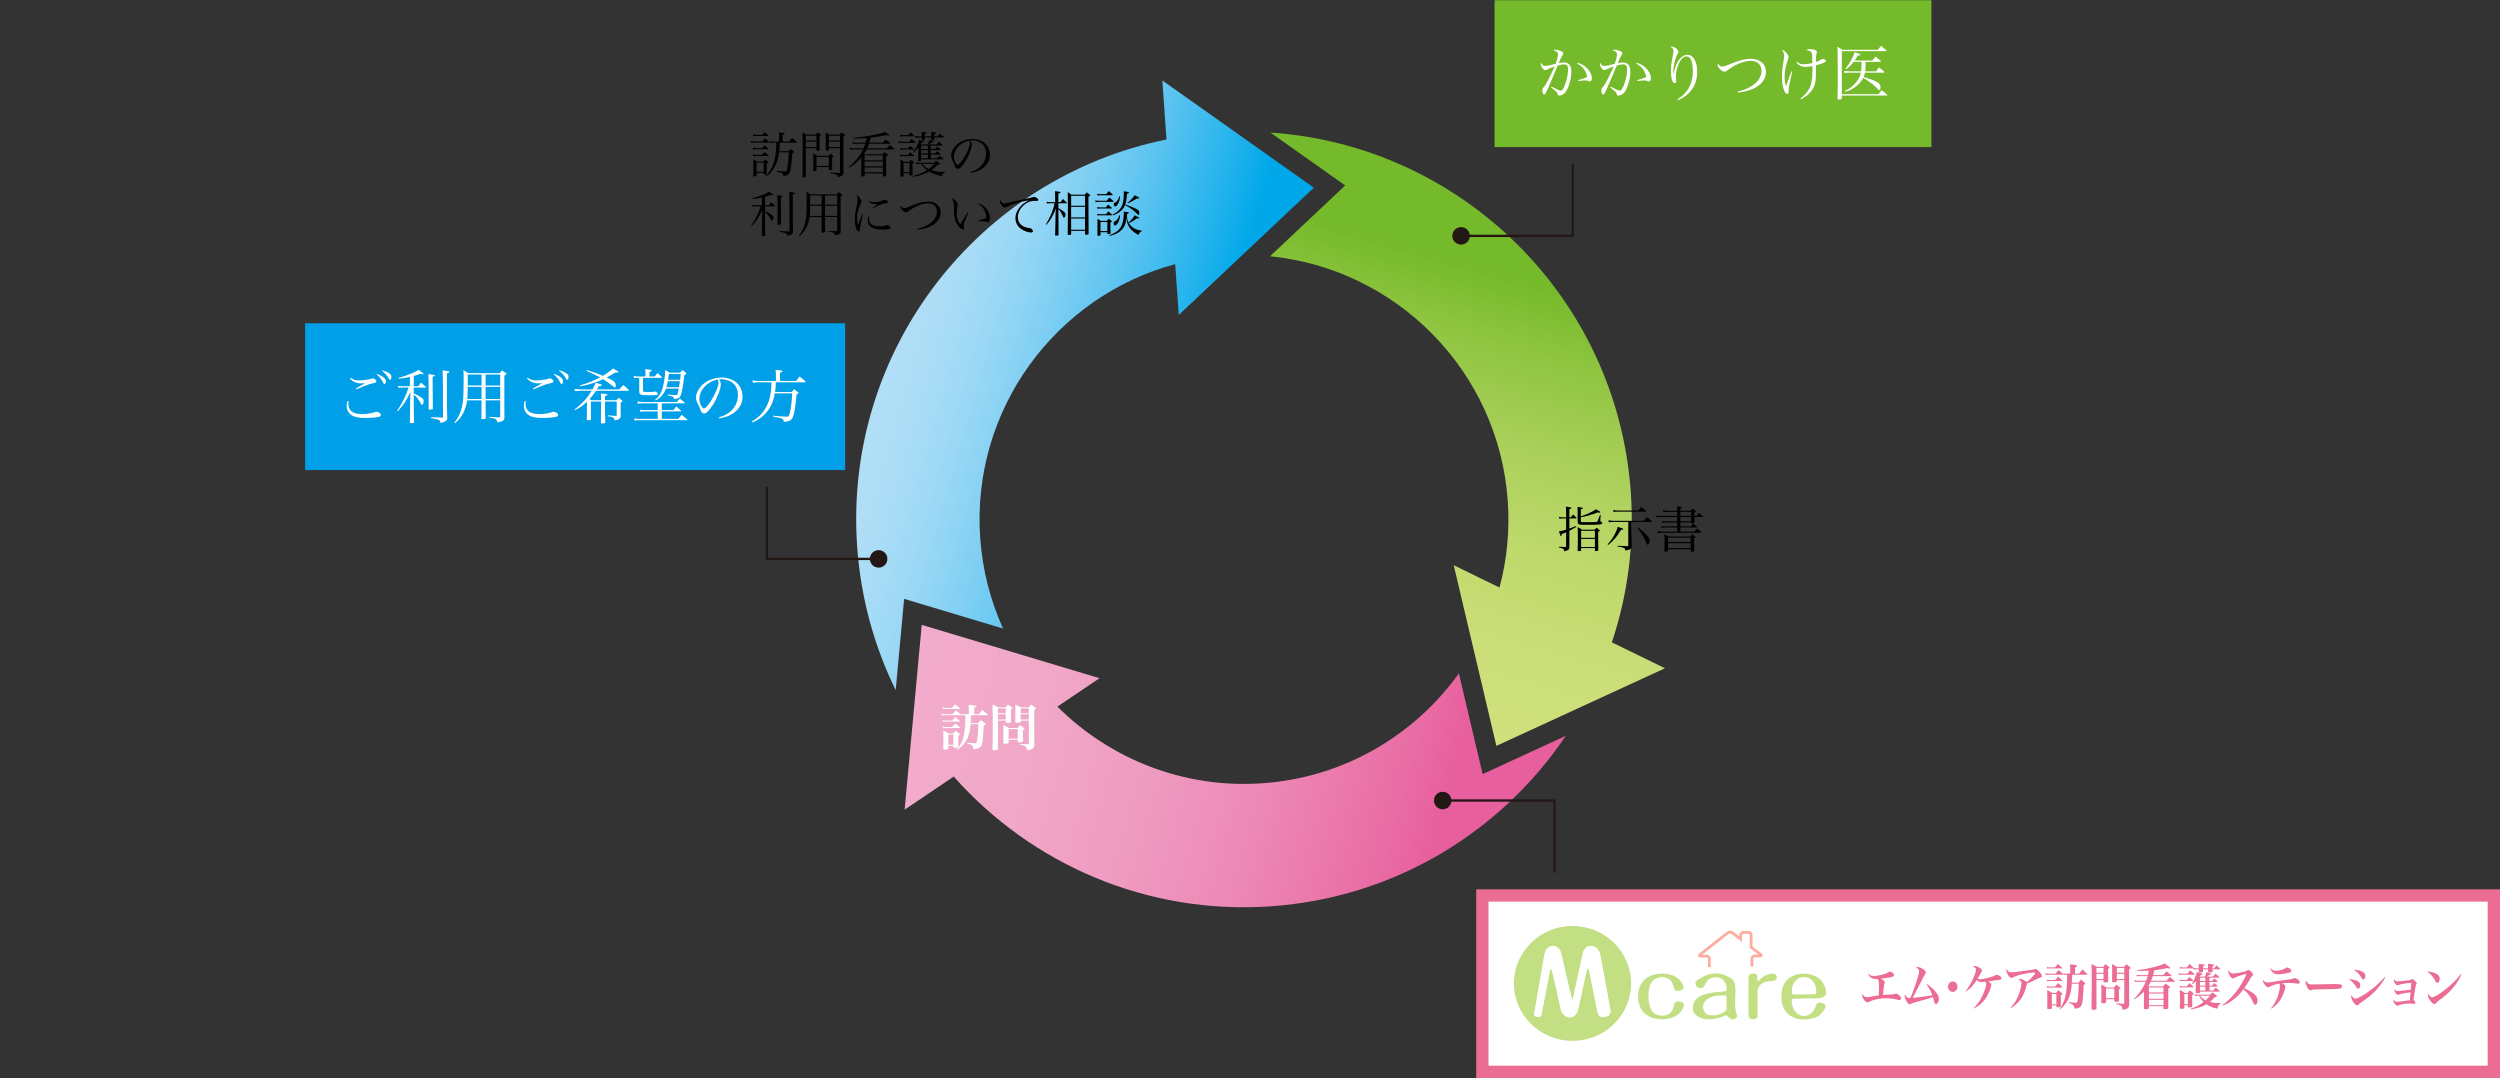<?xml version="1.0" encoding="UTF-8"?><svg id="infographic01" xmlns="http://www.w3.org/2000/svg" width="1016" height="438.1" xmlns:xlink="http://www.w3.org/1999/xlink" viewBox="0 0 1016 438.1"><rect x="0" y="0" width="1016" height="438.1" fill="#333333" stroke="none"/><defs><linearGradient id="_名称未設定グラデーション_43" x1="566.81" y1="386.34" x2="566.81" y2="238.57" gradientTransform="translate(577.03 791.75) rotate(-74) scale(1 -1)" gradientUnits="userSpaceOnUse"><stop offset="0" stop-color="#b2dff7"/><stop offset=".1" stop-color="#acddf6"/><stop offset=".24" stop-color="#9bd8f5"/><stop offset=".39" stop-color="#80cff3"/><stop offset=".56" stop-color="#5ac3f0"/><stop offset=".73" stop-color="#2ab5ed"/><stop offset=".87" stop-color="#00a8ea"/></linearGradient><linearGradient id="_名称未設定グラデーション_39" x1="478.28" y1="154.64" x2="696.09" y2="154.64" gradientTransform="translate(577.03 791.75) rotate(-74) scale(1 -1)" gradientUnits="userSpaceOnUse"><stop offset="0" stop-color="#cfe07c"/><stop offset=".18" stop-color="#cbde78"/><stop offset=".36" stop-color="#bfd96d"/><stop offset=".54" stop-color="#abd05b"/><stop offset=".72" stop-color="#8fc541"/><stop offset=".85" stop-color="#75ba2a"/></linearGradient><linearGradient id="_名称未設定グラデーション_42" x1="441.61" y1="342.81" x2="441.61" y2="78.76" gradientTransform="translate(577.03 791.75) rotate(-74) scale(1 -1)" gradientUnits="userSpaceOnUse"><stop offset="0" stop-color="#f2accb"/><stop offset=".2" stop-color="#f1a8c8"/><stop offset=".39" stop-color="#ef9cc1"/><stop offset=".58" stop-color="#ed88b5"/><stop offset=".78" stop-color="#e96ca4"/><stop offset=".85" stop-color="#e85f9d"/></linearGradient></defs><rect width="1016" height="438" style="fill:none;"/><path d="M533.95,76.27l-54.9,51.73-1.45-20.66c-48.63,13.09-82.9,59.21-79.25,111.28.92,13.1,4.17,25.49,9.3,36.82l-40.21-12.07-3.43,37.09c-8.7-17.74-14.2-37.42-15.66-58.34-5.59-79.84,49.32-149.95,125.71-165.43l-1.68-23.99,61.57,43.58Z" style="fill:url(#_名称未設定グラデーション_43);"/><path d="M676.66,271.58l-32.8,15.09h0l-35.73,16.45-17.34-73.42,18.61,9.08c2.99-11.17,4.21-23.01,3.36-35.18-3.71-52.99-45.45-94.41-96.63-99.45l30.55-28.78-30.38-21.5c77.32,5.19,140.89,66.75,146.46,146.23,1.49,21.29-1.33,41.89-7.71,60.95l21.6,10.53Z" style="fill:url(#_名称未設定グラデーション_39);"/><path d="M516.56,368.32c-50.78,3.55-97.62-17.37-128.96-52.73l-19.96,13.46,6.95-75.11,72.25,21.68-17.11,11.55c21.24,21.15,51.15,33.4,83.33,31.15,33.16-2.32,61.8-19.54,79.83-44.65l9.66,40.92,33.79-15.55c-26.19,38.89-69.39,65.75-119.78,69.27Z" style="fill:url(#_名称未設定グラデーション_42);"/><rect x="607.39" y=".1" width="177.54" height="59.66" style="fill:#75ba2a;"/><polyline points="639.18 66.56 639.18 95.86 593.6 95.86" style="fill:none; stroke:#231815; stroke-miterlimit:10; stroke-width:.95px;"/><path d="M593.78,92.29c-1.97,0-3.56,1.6-3.56,3.56s1.59,3.56,3.56,3.56,3.56-1.6,3.56-3.56-1.6-3.56-3.56-3.56Z" style="fill:#231815;"/><path d="M631.82,27.04c-1.68.58-2.5.89-3.12,1.25-.36.22-.5.26-.7.26-.26,0-.74-.31-1.06-.72-.43-.55-.79-1.39-.79-1.82,0-.12.05-.29.14-.53.5,1.01.94,1.32,1.82,1.32.53,0,2.18-.34,4.08-.84.55-1.39.98-3.1.98-3.94,0-.74-.46-1.15-1.85-1.61.29-.19.43-.24.72-.24.36,0,.96.12,1.61.31,1.08.31,1.68.74,1.68,1.25,0,.19-.05.29-.34.7-.34.5-.84,1.58-1.54,3.26,1.06-.24,1.51-.29,2.09-.29,2.06,0,3.05,1.22,3.05,3.74,0,3.07-1.22,7.06-2.62,8.62-.6.65-1.54,1.08-2.3,1.08-.41,0-.6-.17-.65-.55-.07-.67-.12-.72-2.67-2.81l.22-.31c1.85,1.06,3.22,1.66,3.72,1.66.55,0,.94-.5,1.56-2.02.84-1.97,1.42-4.63,1.42-6.46,0-1.61-.43-2.18-1.7-2.18-.72,0-1.15.1-2.52.5q-.34.82-1.39,3.26c-.1.24-.58,1.37-1.42,3.36-.96,2.26-1.75,3.98-2.14,4.66-.17.31-.36.46-.58.46-.43,0-.7-.62-.7-1.66,0-.62.07-.79.55-1.34.48-.53,1.08-1.54,1.78-2.83q.91-1.78,1.92-3.98l.72-1.56ZM641.18,25.51c1.87.55,3.34,1.51,4.39,2.88.91,1.18,1.37,2.33,1.37,3.41,0,.82-.36,1.3-.96,1.3-.19,0-.31-.02-.55-.17-.38-.22-.53-.24-.98-.24-.84,0-.96,0-3,.22l-.1-.34c2.42-.74,2.93-.91,3.67-1.22-.1-.82-.31-1.49-.74-2.3-.77-1.46-1.7-2.38-3.29-3.19l.19-.34Z" style="fill:#fff;"/><path d="M655.82,27.04c-1.68.58-2.5.89-3.12,1.25-.36.22-.5.26-.7.26-.26,0-.74-.31-1.06-.72-.43-.55-.79-1.39-.79-1.82,0-.12.05-.29.14-.53.5,1.01.94,1.32,1.82,1.32.53,0,2.18-.34,4.08-.84.55-1.39.98-3.1.98-3.94,0-.74-.46-1.15-1.85-1.61.29-.19.43-.24.72-.24.36,0,.96.12,1.61.31,1.08.31,1.68.74,1.68,1.25,0,.19-.05.29-.34.7-.34.5-.84,1.58-1.54,3.26,1.06-.24,1.51-.29,2.09-.29,2.06,0,3.05,1.22,3.05,3.74,0,3.07-1.22,7.06-2.62,8.62-.6.65-1.54,1.08-2.3,1.08-.41,0-.6-.17-.65-.55-.07-.67-.12-.72-2.67-2.81l.22-.31c1.85,1.06,3.22,1.66,3.72,1.66.55,0,.94-.5,1.56-2.02.84-1.97,1.42-4.63,1.42-6.46,0-1.61-.43-2.18-1.7-2.18-.72,0-1.15.1-2.52.5q-.34.82-1.39,3.26c-.1.24-.58,1.37-1.42,3.36-.96,2.26-1.75,3.98-2.14,4.66-.17.31-.36.46-.58.46-.43,0-.7-.62-.7-1.66,0-.62.07-.79.55-1.34.48-.53,1.08-1.54,1.78-2.83q.91-1.78,1.92-3.98l.72-1.56ZM665.18,25.51c1.87.55,3.34,1.51,4.39,2.88.91,1.18,1.37,2.33,1.37,3.41,0,.82-.36,1.3-.96,1.3-.19,0-.31-.02-.55-.17-.38-.22-.53-.24-.98-.24-.84,0-.96,0-3,.22l-.1-.34c2.42-.74,2.93-.91,3.67-1.22-.1-.82-.31-1.49-.74-2.3-.77-1.46-1.7-2.38-3.29-3.19l.19-.34Z" style="fill:#fff;"/><path d="M681.64,40.39c1.7-1.06,2.76-1.99,3.82-3.36,1.68-2.23,2.52-4.94,2.52-8.09,0-2.09-.36-4.06-.89-4.94-.43-.7-1.01-1.06-1.7-1.06-1.2,0-2.3,1.03-3.17,3-.7,1.56-1.13,3.53-1.13,5.16,0,.41.02.67.1,1.49.02.14.02.34.02.5,0,.46-.22.72-.62.72-.91,0-1.51-1.94-1.51-4.92,0-1.99.14-3.24.77-6.43.19-.96.26-1.42.26-1.75,0-.77-.34-1.22-1.3-1.7.19-.07.34-.12.43-.12.5,0,1.27.31,1.92.79.67.48.94.86.94,1.34,0,.31-.05.46-.34.91-.91,1.51-1.73,4.92-1.73,7.15,0,.22,0,.46.02.89h.05c.72-3.07,1.61-5.06,2.78-6.29.89-.96,1.85-1.42,2.93-1.42,2.3,0,3.94,2.83,3.94,6.84,0,3.12-.86,5.71-2.62,7.85-1.42,1.75-3.02,2.88-5.3,3.79l-.19-.36Z" style="fill:#fff;"/><path d="M706.15,37.24c2.21-.55,3.79-1.15,5.3-2.02,2.81-1.58,4.42-3.94,4.42-6.46s-1.78-4.03-4.39-4.03c-2.81,0-6.48,1.54-9.65,4.01-.38.31-.62.41-.91.41-1.13,0-2.88-1.68-2.88-2.76,0-.17.05-.31.19-.6.24.5.38.67.67.89.36.26.65.38.98.38.62,0,1.54-.26,2.9-.86,3.79-1.66,6.29-2.3,8.79-2.3,3.65,0,6.14,2.14,6.14,5.28,0,2.98-2.02,5.54-5.52,7.03-1.82.77-3.58,1.18-5.93,1.39l-.12-.36Z" style="fill:#fff;"/><path d="M728.37,29.11c-1.03,4.25-1.46,6.43-1.46,7.27v.26c.02.19.02.29.02.38,0,.77-.19,1.13-.6,1.13-.36,0-.72-.31-1.01-.86-.77-1.49-1.15-3.58-1.15-6.22,0-1.78.12-2.93.53-5.45.31-1.75.38-2.42.38-2.98,0-.74-.29-1.49-.86-2.3.53.02,1.01.34,1.58.94.7.77,1.06,1.42,1.06,1.92,0,.31-.02.46-.34,1.32-.82,2.28-1.25,4.56-1.25,6.67,0,1.78.17,2.9.58,3.74.29-.72,1.73-4.63,2.16-5.93l.36.1ZM730.29,25.15c1.08.77,1.66.96,2.78.96.98,0,2.38-.19,3.46-.5v-.84c0-1.99-.07-2.95-.29-3.36-.24-.48-.91-.84-2.04-1.1.36-.31.53-.36,1.32-.36,1.73,0,2.88.48,2.88,1.2,0,.1-.05.34-.12.58-.24.89-.26,1.18-.31,3.46,1.3-.41,1.58-.55,2.18-1.03.17-.12.29-.17.5-.17.77,0,1.44.34,1.44.72,0,.29-.17.43-.84.77-.77.36-1.51.6-3.26,1.06v3.53c0,3.79-.65,5.74-2.45,7.63-1.06,1.08-2.11,1.87-3.65,2.62l-.19-.31c1.75-1.37,2.59-2.28,3.38-3.7,1.13-1.97,1.51-4.1,1.51-8.23v-1.22c-1.08.22-1.92.31-2.78.31-1.61,0-2.69-.48-3.77-1.7l.24-.29Z" style="fill:#fff;"/><path d="M748.53,39.96c-.02.24-.07.34-.26.38-.14.05-.67.1-1.06.1-.34,0-.46-.1-.46-.38.1-4.06.12-4.7.12-7.92q0-2.23-.05-10.3c0-1.37-.02-1.8-.12-2.83.94.5,1.22.67,2.04,1.22h14.38c.6-.7.79-.91,1.34-1.61.94.77,1.22,1.01,2.16,1.85.07.07.12.14.12.19,0,.07-.07.12-.17.12h-18.05v17.5h14.83c.58-.72.74-.94,1.34-1.63.96.74,1.27.98,2.23,1.8.07.1.12.14.12.19,0,.12-.12.19-.24.19h-18.29v1.13ZM758.16,25.15c.02.58.02.7.02,1.18,0,.98-.05,1.8-.19,2.66h4.44c.53-.7.7-.91,1.2-1.58.96.72,1.22.96,2.09,1.73.1.12.14.19.14.26,0,.1-.12.14-.29.14h-7.66c-.14.74-.26,1.08-.53,1.73q3.65,1.18,4.27,1.46c1.99.86,2.59,1.54,2.59,2.83,0,.62-.24,1.08-.55,1.08-.14,0-.26-.07-.43-.29-1.2-1.49-2.76-2.69-6.05-4.7-.62,1.22-1.51,2.3-2.66,3.26-1.34,1.13-2.64,1.8-4.58,2.38l-.29-.29c2.21-1.03,3.82-2.35,5.11-4.18.77-1.08,1.2-2.04,1.44-3.29h-5.04c-.36,0-.7.02-1.58.17l-.24-.91c.55.07,1.87.19,2.11.19h4.85c.14-.96.22-1.94.22-2.93q0-.34-.02-.91h-3.22c-1.13,1.46-1.82,2.16-3.02,2.98l-.31-.22c1.08-1.34,1.94-2.66,2.78-4.32.36-.7.55-1.15.94-2.38,1.97.62,2.4.82,2.4,1.06,0,.19-.26.29-.74.29l-.22-.02h-.14c-.5.94-.72,1.32-1.27,2.06h7.2c.55-.74.74-.96,1.32-1.63.86.77,1.15,1.01,2.02,1.78.07.1.12.19.12.22,0,.12-.14.19-.34.19h-5.88Z" style="fill:#fff;"/><polyline points="311.67 197.84 311.67 227.14 357.25 227.14" style="fill:none; stroke:#231815; stroke-miterlimit:10; stroke-width:.95px;"/><path d="M357.07,223.57c1.97,0,3.56,1.6,3.56,3.56s-1.59,3.56-3.56,3.56-3.56-1.6-3.56-3.56,1.6-3.56,3.56-3.56Z" style="fill:#231815;"/><rect x="124" y="131.37" width="219.46" height="59.66" transform="translate(467.46 322.41) rotate(-180)" style="fill:#009fe8;"/><path d="M141.66,163c-.05.53-.07.74-.07,1.08,0,2.86,1.8,4.2,5.66,4.2,1.9,0,3.89-.34,5.3-.86.14-.07.29-.1.41-.1.36,0,.91.22,1.32.48.34.26.53.55.53.84,0,.36-.26.62-.77.74-1.1.29-3.46.48-5.59.48-2.69,0-4.39-.34-5.59-1.15-1.2-.77-1.99-2.28-1.99-3.77,0-.6.12-1.22.38-2.04l.41.1ZM142.4,153.52c1.22.82,2.06,1.06,3.67,1.06s3.6-.29,4.99-.72c.17-.05.36-.1.43-.1.62,0,1.44.72,1.44,1.25,0,.41-.14.5-1.75.84-.94.19-1.15.29-3.5,1.18q-.58.24-1.97.82-.48.22-.94.38l-.17-.36c.74-.43,1.13-.67,1.75-1.01q1.63-.89,2.02-1.13c-.53.05-1.37.07-1.8.07-.89,0-1.99-.26-2.74-.65-.62-.34-1.01-.65-1.68-1.39l.24-.24ZM153.23,151.91c2.33.94,3.62,1.99,3.62,2.98,0,.62-.29,1.2-.62,1.2-.17,0-.31-.14-.48-.48-.7-1.39-1.46-2.4-2.66-3.46l.14-.24ZM155.39,150.47c1.32.41,2.23.84,2.95,1.37.53.41.72.72.72,1.27,0,.72-.22,1.25-.53,1.25-.19,0-.34-.17-.55-.58-.62-1.13-1.49-2.11-2.74-3.07l.14-.24Z" style="fill:#fff;"/><path d="M168.13,156.98h1.85c.48-.7.62-.89,1.13-1.51.84.74,1.1.96,1.92,1.73.07.07.1.14.1.19,0,.07-.12.14-.26.14h-4.73v2.35c1.51.67,2.14,1.01,2.95,1.58.82.58,1.08.91,1.08,1.49,0,.86-.31,1.54-.72,1.54-.17,0-.26-.1-.38-.36-.41-.91-1.08-1.97-1.7-2.64-.34-.38-.58-.6-1.22-1.08v3.62c0,2.78,0,2.86.12,7.56,0,.14-.05.22-.17.24-.17.07-.86.14-1.27.14-.19,0-.24-.05-.26-.24q.07-3.22.1-7.71l.12-4.68c-1.63,3.48-2.81,5.28-5.14,7.8l-.26-.22c1.44-2.16,2.18-3.48,3.19-5.64.7-1.49.94-2.11,1.42-3.77h-2.78c-.43,0-.82.02-1.32.12l-.14-.84c.7.12,1.13.17,1.7.17h3.12v-3.79c-1.99.43-2.69.55-4.49.74l-.1-.36c1.92-.5,3.48-1.03,5.42-1.85,1.37-.55,1.82-.79,2.69-1.39,1.37.89,2.02,1.42,2.02,1.61,0,.1-.12.19-.29.19-.1,0-.6-.1-1.01-.19-1.2.46-1.58.58-2.66.86v4.18ZM176.7,152.63c0,.17-.12.24-.89.55q.02,9.77.1,12.94c0,.12-.05.17-.14.22-.19.07-.86.14-1.32.14-.19,0-.26-.05-.26-.24q.02-1.68.02-2.23c0-8.74-.02-10.54-.12-12,2.47.34,2.62.38,2.62.62ZM179.96,153.07c-.02-.79-.05-1.37-.1-2.59,2.06.31,2.26.34,2.45.41.19.05.29.14.29.26,0,.19-.17.29-.96.6v12.96c0,.22.05,1.92.12,5.06,0,.65-.12.94-.58,1.3-.53.41-1.08.6-2.18.79-.1-.65-.24-.91-.65-1.18-.24-.14-.86-.34-1.58-.48l-.86-.14-.72-.14.02-.41q1.08.07,2.62.14,1.06.02,1.8.07c.34,0,.41-.07.41-.38v-.07l-.07-16.2Z" style="fill:#fff;"/><path d="M189.85,162.71c-.24,1.8-.74,3.41-1.51,4.97-.91,1.82-1.85,3-3.41,4.27l-.26-.24c1.58-1.94,2.47-3.84,3.07-6.41.43-1.85.55-3,.62-6.41.02-1.13.07-4.42.07-5.38,0-1.25-.02-1.97-.12-3.1.86.5,1.13.67,1.92,1.22h12.84c.41-.5.53-.65.98-1.13.67.48.86.62,1.51,1.13.19.14.29.24.29.34,0,.17-.14.26-.89.72v11.16c0,2.09,0,3.02.05,6.1-.07.6-.22.82-.74,1.1-.43.24-.98.41-2.11.6-.34-1.42-.53-1.54-3.19-1.87v-.36q.89.05,2.28.12.86.05,1.56.07h.19c.24,0,.29-.07.29-.34v-6.58h-5.93v2.18q.02,1.56.02,2.88.02,1.15.05,2.06c-.02.36-.24.48-.96.5h-.34c-.34,0-.48-.12-.48-.38.02-1.46.05-4.1.05-5.06v-2.18h-5.86ZM195.71,157.22h-5.62c-.02,2.26-.05,3.5-.17,4.94h5.78v-4.94ZM195.71,152.2h-5.62c.02.5.02.94.02,1.15,0,.19,0,.74-.02,1.49v1.82h5.62v-4.46ZM203.29,156.67v-4.46h-5.93v4.46h5.93ZM203.29,162.16v-4.94h-5.93v4.94h5.93Z" style="fill:#fff;"/><path d="M213.66,163c-.05.53-.07.74-.07,1.08,0,2.86,1.8,4.2,5.66,4.2,1.9,0,3.89-.34,5.3-.86.14-.07.29-.1.41-.1.36,0,.91.22,1.32.48.34.26.53.55.53.84,0,.36-.26.62-.77.74-1.1.29-3.46.48-5.59.48-2.69,0-4.39-.34-5.59-1.15-1.2-.77-1.99-2.28-1.99-3.77,0-.6.12-1.22.38-2.04l.41.1ZM214.4,153.52c1.22.82,2.06,1.06,3.67,1.06s3.6-.29,4.99-.72c.17-.05.36-.1.43-.1.62,0,1.44.72,1.44,1.25,0,.41-.14.5-1.75.84-.94.19-1.15.29-3.5,1.18q-.58.24-1.97.82-.48.22-.94.38l-.17-.36c.74-.43,1.13-.67,1.75-1.01q1.63-.89,2.02-1.13c-.53.05-1.37.07-1.8.07-.89,0-1.99-.26-2.74-.65-.62-.34-1.01-.65-1.68-1.39l.24-.24ZM225.23,151.91c2.33.94,3.62,1.99,3.62,2.98,0,.62-.29,1.2-.62,1.2-.17,0-.31-.14-.48-.48-.7-1.39-1.46-2.4-2.66-3.46l.14-.24ZM227.39,150.47c1.32.41,2.23.84,2.95,1.37.53.41.72.72.72,1.27,0,.72-.22,1.25-.53,1.25-.19,0-.34-.17-.55-.58-.62-1.13-1.49-2.11-2.74-3.07l.14-.24Z" style="fill:#fff;"/><path d="M238.57,163.22c-1.87,1.75-2.83,2.42-4.92,3.5l-.19-.24c3.24-2.57,5.3-4.85,7.03-7.68h-4.3c-.43,0-1.85.07-2.5.12l-.19-.86c1.03.12,1.85.19,2.71.19h4.58c.7-1.2.98-1.85,1.27-2.69.53.14.94.26,1.2.34,1.08.29,1.39.41,1.39.6,0,.22-.19.29-1.34.5-.34.6-.41.72-.72,1.25h9.1q.82-.89,1.63-1.8c.98.84,1.27,1.1,2.21,2.02.02.07.07.14.07.17,0,.07-.1.17-.19.17h-13.18c-.91,1.39-1.58,2.26-2.64,3.36.26.17.38.24.74.46h3.96q-.02-1.78-.07-2.71c2.23.17,2.71.26,2.71.48,0,.19-.26.34-1.03.55,0,.36-.02.58-.02.72l.02.29v.67h4.58c.41-.43.55-.58.98-.98.6.46.77.6,1.32,1.08.17.19.22.26.22.34,0,.12-.1.19-.77.58v2.62q0,.34.02,1.94v.89c-.05.65-.22.91-.7,1.22-.38.26-.82.38-1.73.53-.17-.67-.34-.96-.7-1.18-.31-.22-.55-.26-2.09-.53v-.34c1.54.12,2.04.17,3.31.22.26,0,.29-.05.29-.31v-5.52h-4.75v4.37c0,1.15.02,1.75.12,4.03v.12c0,.12-.07.22-.19.26-.12.07-.84.12-1.32.12-.19,0-.29-.07-.29-.24.02-1.42.07-5.02.07-7.27v-1.39h-4.13v4.27l.02,1.94v.94c0,.38-.17.43-1.25.43-.31,0-.41-.05-.43-.29,0-.72.05-3.34.05-3.89v-3.36ZM238.57,150.4c2.98.94,4.68,1.54,6.43,2.33,2.04-1.2,3-1.9,4.06-3,.46.24.84.46,1.08.58,1.13.6,1.27.7,1.27.86,0,.07-.07.14-.17.17,0,0-.43.02-1.22.07-1.58.98-2.04,1.22-3.46,1.99,1.7.77,2.88,1.44,3.14,1.75.31.34.58,1.15.58,1.75,0,.31-.17.55-.36.55-.22,0-.38-.12-1.13-.74-.6-.5-2.5-1.85-3.65-2.59-2.81,1.32-5.59,2.18-9.36,2.88l-.12-.38c3.48-1.03,5.38-1.78,8.16-3.26-1.61-.89-2.76-1.44-5.42-2.59l.17-.36Z" style="fill:#fff;"/><path d="M266.07,153.02c.48-.6.65-.79,1.13-1.42.82.7,1.03.91,1.75,1.63.1.1.12.14.12.17,0,.1-.12.17-.24.17h-7.51v5.09c0,.34.02.46.19.5.22.1.94.14,1.97.14,1.3,0,2.18-.02,2.4-.1.24-.07.41-.1.46-.1.36,0,1.01.7,1.01,1.08,0,.36-.6.43-3.74.43-1.92,0-2.78-.07-3.24-.29-.46-.19-.58-.5-.58-1.49v-5.28h-.53c-.55,0-.86.02-1.61.1l-.14-.89c.77.19,1.22.24,1.75.24h3.05v-1.58c0-.34-.02-.65-.1-1.42,2.4.26,2.69.34,2.69.58,0,.19-.22.31-.96.55v1.87h2.14ZM268.95,166.65h4.66c.53-.65.7-.84,1.27-1.46.62.55,1.27,1.13,1.92,1.73.07.05.1.1.1.12,0,.07-.14.14-.26.14h-7.68v3.05h6.67c.62-.72.82-.94,1.44-1.63.98.77,1.27,1.01,2.18,1.82.07.07.12.17.12.19,0,.1-.12.17-.29.17h-19.06c-.65,0-1.13.02-2.09.14l-.19-.91c.67.14,1.42.22,2.28.22h7.27v-3.02h-4.99c-.84,0-1.22.02-2.14.12l-.17-.89c.62.14,1.32.22,2.28.22h5.02v-2.74h-6c-.86,0-1.22.02-2.06.12l-.19-.89c.72.14,1.39.22,2.26.22h13.8c.41-.48.79-.94,1.18-1.42.86.67,1.13.89,1.94,1.61.05.07.1.12.1.17,0,.1-.14.19-.29.19h-9.07v2.74ZM270.66,157.91c-.41,1.1-.84,1.85-1.56,2.71-.77.91-1.39,1.42-2.64,2.14l-.24-.26c1.22-.96,1.92-1.92,2.62-3.53.82-1.85,1.49-5.76,1.49-8.59.84.43,1.1.55,1.82,1.06h4.25c.41-.48.53-.6.96-1.06.65.46.82.6,1.34,1.06.19.19.24.26.24.38,0,.17-.14.29-.82.62-.36,3.36-.89,6.5-1.32,7.87-.38,1.22-.94,1.63-2.69,1.9-.24-.55-.46-.82-.86-1.03q-.29-.17-1.9-.5v-.34c1.73.17,2.74.24,3.17.24.82,0,.84-.07,1.32-2.66h-5.18ZM271.4,154.91c-.22,1.18-.34,1.66-.58,2.45h5.11c.19-1.01.22-1.25.38-2.45h-4.92ZM276.4,154.36c.12-.89.14-1.25.26-2.38h-4.83c-.14,1.18-.19,1.46-.34,2.38h4.9Z" style="fill:#fff;"/><path d="M292.14,169.63c2.59-.77,4.25-1.75,5.62-3.34,1.42-1.61,2.14-3.58,2.14-5.78,0-2.33-.94-4.18-2.71-5.3-1.06-.7-2.64-1.1-4.15-1.1-.29,0-.46,0-.84.05.58.84.74,1.3.74,1.99,0,1.87-1.34,5.38-3.17,8.3-1.51,2.4-2.69,3.58-3.58,3.58-.41,0-.79-.19-1.06-.5-.22-.29-.26-.38-.67-1.54-.22-.62-.36-.91-1.06-2.26-.38-.77-.55-1.42-.55-2.18,0-1.51.82-3.29,2.16-4.75,1.94-2.06,5.11-3.36,8.26-3.36,2.42,0,4.66.79,6.19,2.21s2.3,3.31,2.3,5.64c0,3-1.75,5.66-4.78,7.27-1.39.74-2.64,1.13-4.68,1.49l-.17-.41ZM284.24,162.16c0,1.15.36,2.33.96,3.17.34.43.65.7.91.7.53,0,1.68-1.3,2.86-3.17,1.78-2.83,3.05-5.93,3.05-7.42,0-.36-.07-.6-.34-1.2-4.18.74-7.44,4.22-7.44,7.92Z" style="fill:#fff;"/><path d="M323.53,154.82c.62-.82.82-1.06,1.44-1.85,1.03.84,1.34,1.1,2.35,1.99.1.1.14.17.14.24,0,.1-.12.17-.29.17h-11.88c-.02,1.7-.1,2.57-.29,3.94h6.79c.38-.53.5-.67.91-1.15.67.5.89.67,1.54,1.15.24.22.31.31.31.38q0,.14-.84.72c-.36,4.58-.86,7.66-1.49,9.1-.6,1.34-1.15,1.63-3.67,1.97-.14-1.34-.41-1.46-4.42-2.21v-.34c2.21.22,4.66.41,5.54.41.5,0,.67-.07.86-.31.62-.89,1.25-4.97,1.42-9.17h-7.06c-.43,2.35-.96,3.94-1.85,5.52-1.15,2.06-2.83,3.82-4.87,5.09-.77.46-1.25.72-2.42,1.2l-.19-.41c2.38-1.37,3.82-2.69,5.09-4.61,1.94-2.93,2.78-6.26,2.88-11.28h-5.42c-.6,0-.79.02-2.11.17l-.24-.96c.29.05.5.07.65.1,1.01.12,1.25.14,1.73.14h7.2v-2.81c0-.48-.05-.89-.14-1.73,2.21.22,2.83.36,2.83.65,0,.14-.17.24-1.03.55v3.34h6.53Z" style="fill:#fff;"/><path d="M638.35,210.25c.42-.52.54-.68.98-1.18.6.54.78.72,1.34,1.32.02.08.04.14.04.18,0,.08-.1.14-.24.14h-2.68v4.12q.82-.26,2.68-1.06l.16.34c-1.06.66-1.46.88-2.84,1.6v6.6c-.02.64-.16.94-.56,1.2-.26.18-.58.28-1.5.54-.2-1.04-.3-1.12-2.2-1.54l.02-.32c1.52.08,1.66.1,2.62.12.22,0,.3-.08.3-.3v-5.72c-.46.24-.5.26-1.02.46-.4.16-.66.26-.78.32-.06.58-.14.82-.3.82s-.16,0-.82-1.94c1.3-.2,1.96-.36,2.92-.7v-4.54h-1.26c-.76,0-.92.02-1.5.12l-.16-.8c.62.16,1.04.22,1.66.22h1.26v-2.06c0-1.16-.02-1.56-.1-2.32.42.08.84.14,1.04.18.98.14,1.26.24,1.26.42,0,.16-.26.28-.88.42v3.36h.56ZM642.45,209.85c1.44-.5,1.62-.56,2.58-.96,1.76-.76,2.72-1.3,3.52-1.96q1.86,1.02,1.86,1.18c0,.08-.18.22-.26.22l-.18-.02-.28.02c-.08,0-.2-.02-.38-.08-2.88,1.06-4.56,1.54-6.86,1.96v1.44c0,.3.02.38.12.44.18.1.56.12,2.52.12,1.8,0,3.36-.04,3.7-.1.28-.04.38-.14.6-.6.2-.44.42-1.06.86-2.3l.26.02-.14,2.14v.32c0,.2,0,.22.38.34.22.08.36.26.36.44,0,.76-.56.82-6.98.82-2.54,0-2.88-.14-2.98-1.14v-4.38c0-1,0-1.12-.06-1.8,2.1.32,2.18.34,2.18.56,0,.16-.1.22-.82.46v2.86ZM642.57,223.59c0,.16-.04.24-.16.28-.08.04-.62.1-.96.1-.22,0-.28-.04-.28-.22.06-1.96.08-2.82.08-4.9,0-2.98-.02-3.68-.06-4.66.76.42,1,.56,1.72,1.06h5.14c.32-.36.42-.46.78-.8.52.4.68.52,1.16.9.14.12.2.2.2.28,0,.12-.18.26-.68.54v3.14q0,1.84.04,4.26c0,.26-.12.32-.64.34-.22.02-.38.02-.44.04h-.04c-.18,0-.26-.08-.26-.26v-.94h-5.6v.84ZM648.17,215.71h-5.6v2.86h5.6v-2.86ZM642.57,219.03v3.26h5.6v-3.26h-5.6Z"/><path d="M653.31,221.27c1.44-1.66,2.16-2.7,2.96-4.22.72-1.4,1.04-2.2,1.14-2.96,1.8.56,2.3.76,2.3.94s-.38.32-.96.32c-1.4,2.24-1.6,2.52-2.34,3.38-.82.98-1.52,1.66-2.84,2.74l-.26-.2ZM663.13,217.37q0,2.46.02,4.6c0,.7-.16.98-.7,1.26-.44.24-.98.36-1.94.5-.06-.62-.2-.86-.6-1.08-.34-.16-.46-.2-2.6-.58v-.28q3.08.16,4.12.18c.24-.04.3-.1.3-.34v-9.52h-5.82c-.8,0-1.58.06-2.08.14l-.2-.82c.74.16,1.26.22,2.24.22h12.16c.54-.66.7-.86,1.26-1.48.92.68,1.2.9,2.08,1.62.06.06.12.16.12.2,0,.08-.08.12-.24.12h-8.12v5.26ZM655.57,207.27c.78.14,1.32.2,2.18.2h8.1c.48-.62.64-.8,1.14-1.4.82.62,1.08.84,1.92,1.52.06.06.12.16.12.18,0,.1-.1.16-.24.16h-11.04c-.84,0-1.28.02-2.02.12l-.16-.78ZM665.49,214.23c1.54,1.1,3.62,3,4.32,3.96.44.6.58.96.58,1.42,0,.88-.4,1.76-.78,1.76-.22,0-.38-.22-.6-.82-.7-2-1.9-3.96-3.74-6.12l.22-.2Z"/><path d="M689.45,209.65c.44-.52.58-.68,1.04-1.16.7.56.9.74,1.56,1.36.04.06.06.12.06.16,0,.06-.08.1-.24.1h-3.24c0,.82.02,1.18.04,2.24-.02.14-.04.2-.16.24-.18.08-.72.16-1,.16-.16,0-.22-.04-.24-.18v-.24h-4.36v1.58h4.24c.42-.48.54-.64.94-1.1.7.56.92.72,1.56,1.32.06.08.08.12.08.14,0,.08-.04.1-.24.1h-6.58v1.7h5.74c.44-.56.58-.74,1.04-1.3.76.62,1,.82,1.72,1.48.04.06.06.12.06.16,0,.08-.08.12-.24.12h-14.6c-1.44,0-2.04.04-2.92.16l-.16-.84c.94.18,1.52.22,3.08.22h4.98v-1.7h-4.48c-.76,0-1.34.04-1.86.12l-.14-.76c.76.14,1.14.18,2,.18h4.48v-1.58h-4.22c-.8,0-1.16.02-1.82.12l-.16-.74c.66.12,1.16.16,2.06.16h4.14v-1.76h-5.98c-1.12,0-1.62.02-2.38.12l-.14-.78c.86.16,1.38.2,2.6.2h5.9v-1.64h-3.9c-.7,0-1.24.04-1.74.1l-.16-.76c.74.16,1.14.2,1.9.2h3.9c-.02-.8-.02-1-.08-1.76,2,.18,2.1.2,2.1.42,0,.14-.16.22-.72.4v.94h4.24c.32-.36.42-.48.76-.82.5.36.64.46,1.12.82.12.1.18.18.18.24,0,.14-.12.24-.58.5v1.36h.82ZM677.85,223.85c-.02.16-.06.22-.18.24-.12.04-.62.08-.94.08-.26,0-.34-.06-.34-.26v-.06c.08-1.58.1-2.18.1-3.78s-.02-1.98-.08-2.86c.78.32,1,.44,1.76.84h8.72c.34-.42.44-.54.8-.92.54.38.7.5,1.22.92.12.12.16.2.16.26,0,.12-.12.2-.6.48v1.82c0,1.1.02,1.82.06,3.22,0,.16-.06.24-.2.28-.12.04-.66.1-.98.1-.18,0-.24-.06-.26-.22v-.8h-9.24v.66ZM687.09,218.51h-9.24v1.78h9.24v-1.78ZM677.85,220.75v1.98h9.24v-1.98h-9.24ZM687.27,208.01h-4.36v1.64h4.36v-1.64ZM682.91,210.11v1.76h4.36v-1.76h-4.36Z"/><path d="M382.49,290.08c.64.12.9.16,1.38.16h3.18c.64-.66.86-.88,1.48-1.5.88.7,1.14.92,1.98,1.66.06.06.08.12.08.14,0,.08-.08.12-.18.12h-6.54c-.46,0-.76.02-1.26.12l-.12-.7ZM383.11,295.32c.52.12.9.16,1.44.16h2.38c.56-.64.74-.84,1.32-1.44.82.64,1.06.84,1.8,1.52.08.1.12.16.12.2,0,.08-.1.14-.24.14h-5.44c-.44,0-.72.02-1.26.12l-.12-.7ZM383.13,287.5c.52.14.86.18,1.36.18h2.4c.54-.62.7-.8,1.24-1.4.86.64,1.1.84,1.9,1.5.08.08.12.14.12.18,0,.08-.1.14-.24.14h-5.42c-.42,0-.7.02-1.24.12l-.12-.72ZM383.13,292.7c.46.1.8.14,1.22.14h2.64c.54-.66.7-.84,1.26-1.46.8.66,1.04.86,1.76,1.54.08.1.12.14.12.2,0,.08-.1.14-.24.14h-5.54c-.42,0-.66.02-1.1.12l-.12-.68ZM385.43,304.18c-.02.22-.08.3-.3.38-.16.04-.7.08-1.08.08-.56,0-.7-.08-.72-.42.06-1.52.08-2.08.08-3.4,0-1.76-.02-2.72-.08-3.86,1,.44,1.3.58,2.28,1.12h1.7c.46-.5.6-.64,1.06-1.1.68.5.9.64,1.52,1.14.16.12.24.22.24.3,0,.16-.16.3-.66.58v3.44q.02.4.02.8v.1c0,.44-.34.58-1.36.58-.56,0-.64-.04-.66-.38v-.42h-2.04v1.06ZM385.43,302.7h2.04v-4.2h-2.04v4.2ZM394.61,290.66c-.06,2.08-.06,2.2-.14,3.24h3c.5-.58.64-.74,1.16-1.28.74.56.96.72,1.62,1.28.18.16.24.24.24.34,0,.18-.14.3-.7.64-.3,6.28-.54,7.76-1.34,8.66-.38.44-.94.68-1.9.84-.26.04-.52.06-.62.06-.24,0-.3-.06-.34-.34-.04-.48-.26-.9-.6-1.18-.38-.3-.84-.5-1.98-.82l.04-.26c2.46.2,2.8.22,3.26.22s.58-.14.74-.84c.22-.92.44-3.64.56-6.9h-3.16c-.18,2.12-.4,3.28-.94,4.8-.78,2.22-1.9,3.68-4.42,5.68l-.16-.18c1.8-2.3,2.64-4.36,3.08-7.56.26-1.88.3-2.94.34-6.4h-.6c-.44,0-.64.02-.98.08l-.12-.62c.42.08.7.12,1.1.12h1.98v-2.2c0-.58-.02-.92-.12-1.58,2.48.22,2.66.24,2.92.34.16.06.24.16.24.26,0,.2-.16.3-.84.56v2.62h1.88c.6-.78.78-1.02,1.4-1.74.96.78,1.26,1.02,2.18,1.84.08.1.1.14.1.18,0,.08-.1.14-.22.14h-6.66Z" style="fill:#fff;"/><path d="M405.57,292.84v11.44c0,.22-.04.32-.1.4-.16.16-.62.24-1.3.24s-.84-.08-.82-.5c.06-2.16.1-6.82.1-12.16,0-2.94-.04-4.22-.12-5.92,1.08.46,1.4.6,2.44,1.14h2.82c.46-.5.62-.64,1.08-1.12.68.48.9.64,1.58,1.14.18.14.26.22.26.32,0,.14-.16.26-.68.5,0,3.16,0,3.22.04,4.92-.02.42-.32.54-1.44.54-.56,0-.68-.06-.68-.36v-.58h-3.18ZM408.75,287.9h-3.18v1.96h3.18v-1.96ZM408.75,290.28h-3.18v2.14h3.18v-2.14ZM409.91,301.7c-.02.44-.28.54-1.38.54-.66,0-.78-.06-.78-.42.04-1.4.06-2.34.06-4.46,0-1.2-.02-1.9-.08-2.78,1.04.52,1.34.68,2.32,1.28h3.44c.48-.52.62-.68,1.08-1.18.68.5.88.66,1.54,1.16.18.14.26.24.26.34,0,.16-.16.28-.66.54v1.02c0,1.36,0,2.06.08,3.38-.02.44-.32.56-1.48.56-.58,0-.68-.06-.68-.4v-.66h-3.72v1.08ZM409.91,300.2h3.72v-3.92h-3.72v3.92ZM414.79,292.84v.46c-.02.36-.3.44-1.42.44-.64,0-.76-.06-.76-.4.04-2.32.06-2.52.06-3.8,0-1.48-.02-2.1-.08-3.18,1.04.44,1.34.6,2.28,1.12h3.12c.52-.48.66-.64,1.14-1.12.72.52.94.68,1.6,1.2.18.16.26.24.26.32,0,.18-.16.32-.68.62v8.86c0,1.36.02,3.78.06,5.3-.02,1.1-.38,1.6-1.38,1.94-.44.14-1.08.26-1.42.26-.2,0-.26-.08-.28-.36-.02-.52-.24-.94-.64-1.2-.34-.22-.52-.28-2.26-.78l.02-.22c1.68.12,2.12.14,3.42.18.24,0,.3-.06.3-.3v-9.34h-3.34ZM418.13,287.9h-3.34v1.96h3.34v-1.96ZM418.13,290.28h-3.34v2.14h3.34v-2.14Z" style="fill:#fff;"/><path d="M305.17,57.32c.58.14.98.18,1.6.18h3.06c.48-.58.62-.74,1.1-1.28.74.6.96.8,1.64,1.44.02.06.04.1.04.14,0,.08-.1.16-.22.16h-5.62c-.56,0-.86.04-1.46.16l-.14-.8ZM305.97,60.02c.54.12.94.18,1.4.18h2.4c.42-.52.54-.68.96-1.18.68.54.86.72,1.48,1.28.06.06.1.14.1.18,0,.1-.12.18-.28.18h-4.66c-.5,0-.74.02-1.28.12l-.12-.76ZM305.97,62.76c.62.14.96.18,1.48.18h2.24c.46-.52.62-.68,1.06-1.18.68.56.88.74,1.5,1.34.04.06.06.12.06.14,0,.08-.08.16-.18.16h-4.68c-.5,0-.78.02-1.36.12l-.12-.76ZM305.99,54.62c.48.14.84.18,1.46.18h2.32c.4-.5.52-.64.94-1.1.68.52.88.68,1.5,1.26.04.06.06.12.06.14,0,.1-.1.16-.24.16h-4.58c-.62,0-.82.02-1.36.12l-.1-.76ZM307.45,71.4c-.06.24-.18.28-.8.32h-.22c-.2,0-.28-.06-.34-.24.06-1.04.08-1.52.08-2.5,0-3.44,0-3.52-.08-4.2.68.32.9.42,1.56.84h2.58c.32-.38.42-.5.76-.84.5.36.66.48,1.12.84.1.1.14.16.14.24,0,.18-.14.3-.64.54v2.88c0,.48,0,.7.02,1.22-.04.3-.18.38-.64.4-.18,0-.3.02-.34.02h-.04c-.18,0-.28-.08-.28-.2v-.48h-2.88v1.16ZM307.45,69.78h2.88v-3.7h-2.88v3.7ZM316.93,58c-.04,1.52-.08,2.2-.22,3.46h3.68c.38-.4.5-.52.88-.92.52.4.68.52,1.2.92.12.1.18.18.18.26,0,.18-.14.3-.68.64-.2,3.6-.54,6.26-.98,7.52-.2.54-.56.98-.98,1.22-.42.24-.76.32-1.64.42-.16-.74-.24-.9-.54-1.1-.4-.26-.94-.42-2.08-.64v-.4c1.38.18,3,.34,3.42.34.38,0,.52-.16.68-.86.28-1.26.58-4.08.74-6.94h-3.94c-.26,1.88-.58,3.18-1.1,4.4-.58,1.44-1.52,2.92-2.58,4.06-.44.48-.78.78-1.58,1.38l-.2-.2c1.2-1.3,1.88-2.3,2.6-3.8.72-1.5,1.12-2.94,1.4-5.04.22-1.74.26-2.32.26-4.72h-1.12c-.64,0-.84.02-1.36.14l-.1-.8c.6.16.86.2,1.44.2h2.32v-2.28c0-.54-.02-.84-.06-1.48,2.1.26,2.32.3,2.32.52,0,.2-.16.3-.82.5v2.74h2.64c.5-.68.66-.88,1.18-1.52.82.66,1.06.88,1.82,1.58.08.08.14.2.14.22,0,.08-.1.18-.16.18h-6.76Z"/><path d="M327.49,60.24v11.48c0,.14-.02.18-.08.22-.12.1-.52.16-.88.16-.28,0-.36-.06-.38-.26.04-1.7.04-4.14.04-9.9,0-5.3,0-7.1-.04-8.12.64.4.82.52,1.44.88h4c.34-.38.44-.52.76-.88.5.38.66.5,1.14.92.14.12.2.2.2.26,0,.14-.14.24-.62.44v1.84q0,1.36.02,3.7c-.02.24-.24.3-1.04.3-.16,0-.2-.04-.22-.2v-.84h-4.34ZM331.83,55.16h-4.34v1.94h4.34v-1.94ZM331.83,57.56h-4.34v2.22h4.34v-2.22ZM331.85,69.26c-.02.16-.06.2-.2.24-.12.02-.64.08-.86.08-.2,0-.28-.06-.3-.24.04-1.52.06-2.28.06-4.16s0-2.04-.06-2.88c.7.44.92.56,1.56,1.02h4.76q.4-.46.76-.86c.44.36.58.48,1,.86.14.12.2.2.2.26,0,.14-.16.28-.62.52q0,3.16.06,4.74c0,.12-.04.16-.18.2-.12.04-.66.1-.92.1-.22,0-.3-.06-.3-.26v-.98h-4.96v1.36ZM331.85,67.44h4.96v-3.66h-4.96v3.66ZM336.81,60.24v.72c-.02.22-.2.28-.94.28-.22,0-.3-.04-.3-.22q.02-1.9.02-5.28c0-.86,0-1.18-.02-1.92.54.38.7.5,1.24.88h4.34c.32-.32.62-.62.9-.88.38.3.76.62,1.14.92.14.12.2.2.2.26,0,.14-.1.22-.64.56v12.24c.02,1.16.02,1.2.02,2.3-.02.66-.14.94-.52,1.24-.3.2-.66.34-1.82.64-.08-.6-.2-.82-.58-1.02-.34-.18-.58-.24-2.4-.58v-.32c1.68.16,2.16.18,3.6.22.26,0,.3-.04.3-.3v-9.74h-4.54ZM341.36,55.16h-4.54v1.94h4.54v-1.94ZM341.36,57.56h-4.54v2.22h4.54v-2.22Z"/><path d="M346.79,56c3.32-.28,6.56-.78,9.96-1.52,1.3-.3,2-.5,2.88-.88,1.38.92,1.74,1.2,1.74,1.36,0,.08-.12.16-.24.16-.18,0-.3-.04-.82-.22q-.64.12-1.72.32c-2.66.5-2.86.52-4.76.72-.16.8-.3,1.3-.52,2.02h5.48c.52-.56.68-.74,1.18-1.3.8.58,1.04.78,1.82,1.48.04.06.08.12.08.16,0,.06-.1.12-.2.12h-8.5c-.24.68-.4,1.06-.76,1.86h8c.54-.58.7-.76,1.18-1.28.88.6,1.14.8,1.96,1.5.02.04.04.08.04.1,0,.08-.1.14-.2.14h-11.2c-.38.72-.7,1.24-1.18,1.94h7.66c.28-.34.38-.46.74-.84.58.38.76.48,1.3.84.14.1.22.18.22.24q0,.14-.8.62l-.02,4.76c0,1.3,0,1.98.06,3.06-.06.26-.26.34-.88.34-.4,0-.48-.04-.5-.22v-1h-7.42v.88c-.04.3-.18.36-.82.38h-.22c-.22,0-.3-.06-.34-.24.02-.6.04-2.86.04-6.14v-1.36c-1.46,1.74-2.86,2.94-4.96,4.2l-.22-.22c1.22-1.02,1.86-1.62,2.76-2.62,1.38-1.54,2.34-2.94,3.16-4.62h-3.36c-1.08,0-1.44.02-2,.12l-.12-.74c.82.14.96.16,2.12.16h3.58c.28-.66.44-1.1.68-1.86h-3.26c-.96,0-1.16,0-1.86.06l-.14-.64c.48.08,1.16.12,2,.12h3.4c.2-.66.3-1.08.44-1.86-1.6.12-3.22.2-4.68.2-.2,0-.42,0-.74-.02l-.04-.28ZM358.79,63.14h-7.42v1.98h7.42v-1.98ZM351.37,65.58v2.02h7.42v-2.02h-7.42ZM351.37,68.06v1.96h7.42v-1.96h-7.42Z"/><path d="M365.11,57.4c.76.16,1,.2,1.42.2h2.96c.4-.5.52-.64.94-1.1.7.52.92.68,1.58,1.28.08.08.1.12.1.16,0,.08-.08.12-.24.12h-5.34c-.4,0-.7.02-1.28.1l-.14-.76ZM365.73,60.12c.5.14.84.18,1.38.18h1.9c.4-.44.54-.58.94-1,.64.52.82.68,1.42,1.22.04.06.06.1.06.14s-.06.1-.14.1h-4.18c-.52,0-.74.02-1.26.08l-.12-.72ZM365.73,62.82c.5.1.94.16,1.38.16h1.86c.42-.48.56-.64.98-1.1.66.56.84.72,1.42,1.3.06.08.08.12.08.16,0,.06-.06.1-.16.1h-4.18c-.4,0-.68.02-1.22.08l-.16-.7ZM365.75,54.76c.4.1.86.16,1.18.16h2.22c.34-.4.64-.78.94-1.14.6.54.78.72,1.36,1.3.08.08.12.14.12.18,0,.08-.1.12-.28.12h-4.18c-.32,0-.62.02-1.24.1l-.12-.72ZM367.23,71.46c-.02.3-.18.36-.98.36-.26,0-.36-.08-.38-.3q.08-2.6.08-3.46c0-1.64-.02-2.4-.1-3.28.68.38.88.5,1.5.94h2.14q.32-.34.76-.78c.46.38.6.5,1.02.84.12.14.16.2.16.26,0,.12-.08.2-.62.54,0,2.24.02,3.2.06,4.34-.02.28-.16.36-.62.36-.18.02-.28.02-.32.02h-.04c-.18,0-.26-.06-.28-.2v-.68h-2.38v1.04ZM367.23,69.96h2.38v-3.78h-2.38v3.78ZM384.04,70.12c-.7.22-.98.52-1.32,1.42-2.08-.38-3.48-.88-5.1-1.82-1.92,1.1-3.78,1.7-6.62,2.14l-.08-.32c2.66-.7,4.68-1.54,5.82-2.38-1.08-.76-1.72-1.44-2.42-2.56h-.46c-.94,0-1.06,0-1.56.1l-.14-.74c.6.14,1.02.18,1.7.18h5.9c.3-.32.38-.44.64-.78q.76.5,1.38.9c.2.16.28.24.28.3,0,.16-.18.24-.92.4-1.14,1.1-1.62,1.5-2.6,2.18,1.74.56,3,.72,5.5.74v.24ZM380,60.54c.36-.44.48-.58.84-.98.64.5.82.66,1.44,1.18.04.06.08.12.08.14,0,.08-.08.12-.16.12h-3.96v1.38h1.7c.34-.42.46-.54.84-.94.64.48.82.62,1.46,1.14.04.06.1.14.1.16,0,.06-.06.1-.14.1h-3.96v1.48h2.6c.42-.46.54-.6.96-1.02.68.5.88.64,1.54,1.14.1.08.16.18.16.22,0,.06-.06.12-.16.12h-9v.4c-.02.26-.2.34-.8.34-.28,0-.38-.06-.4-.22q.04-.84.06-2.44,0-.94.02-1.66v-1.3c-.78.98-1.12,1.34-1.96,2.12l-.24-.24c.82-1.04,1.36-1.94,1.94-3.2.24-.52.32-.72.64-1.8,1.64.6,1.86.7,1.86.86s-.24.24-.86.24c-.18.34-.26.44-.4.68l.14.16h2.6c.38-.62.58-1.04.82-1.82,1.38.48,1.66.62,1.66.76s-.1.18-.88.22c-.52.42-.64.52-1.1.84h3.2c.4-.5.52-.66.9-1.12.68.54.88.72,1.52,1.3.06.06.08.12.08.16,0,.06-.1.12-.18.12h-4.72v1.36h1.76ZM378.47,55.4c0-.2.02-.82.02-.86,0-.34,0-.5-.06-.92,1.86.2,2.1.26,2.1.44s-.18.26-.82.38q0,.68.02.96h1.3c.4-.46.54-.62.94-1.06.7.52.92.7,1.6,1.26.06.06.08.12.08.14,0,.08-.08.12-.2.12h-3.72v.9c0,.2-.26.28-.8.28-.38,0-.46-.04-.48-.24,0-.28.02-.6.02-.94h-2.68v.9c-.02.26-.16.3-.88.3-.24,0-.34-.08-.34-.26.04-.44.04-.56.04-.94h-1.28c-.38,0-.86.04-1.34.1l-.16-.72c.64.1,1.16.16,1.5.16h1.28v-.52c0-.56,0-.8-.04-1.3,1.76.2,2.06.26,2.06.44,0,.14-.28.28-.84.44-.02.24-.02.42-.02.56,0,.06,0,.22.02.38h2.68ZM377.09,59.18h-2.76v1.36h2.76v-1.36ZM374.33,61v1.38h2.76v-1.38h-2.76ZM374.33,62.84v1.48h2.76v-1.48h-2.76ZM374.81,66.6c.84,1.02,1.5,1.56,2.6,2.08.82-.58,1.26-.98,2.24-2.08h-4.84Z"/><path d="M394.27,69.96c2.16-.64,3.54-1.46,4.68-2.78,1.18-1.34,1.78-2.98,1.78-4.82,0-1.94-.78-3.48-2.26-4.42-.88-.58-2.2-.92-3.46-.92-.24,0-.38,0-.7.04.48.7.62,1.08.62,1.66,0,1.56-1.12,4.48-2.64,6.92-1.26,2-2.24,2.98-2.98,2.98-.34,0-.66-.16-.88-.42-.18-.24-.22-.32-.56-1.28-.18-.52-.3-.76-.88-1.88-.32-.64-.46-1.18-.46-1.82,0-1.26.68-2.74,1.8-3.96,1.62-1.72,4.26-2.8,6.88-2.8,2.02,0,3.88.66,5.16,1.84s1.92,2.76,1.92,4.7c0,2.5-1.46,4.72-3.98,6.06-1.16.62-2.2.94-3.9,1.24l-.14-.34ZM387.69,63.74c0,.96.3,1.94.8,2.64.28.36.54.58.76.58.44,0,1.4-1.08,2.38-2.64,1.48-2.36,2.54-4.94,2.54-6.18,0-.3-.06-.5-.28-1-3.48.62-6.2,3.52-6.2,6.6Z"/><path d="M310.93,83.42h1.54c.4-.58.52-.74.94-1.26.7.62.92.8,1.6,1.44.06.06.08.12.08.16,0,.06-.1.12-.22.12h-3.94v1.96c1.26.56,1.78.84,2.46,1.32.68.48.9.76.9,1.24,0,.72-.26,1.28-.6,1.28-.14,0-.22-.08-.32-.3-.34-.76-.9-1.64-1.42-2.2-.28-.32-.48-.5-1.02-.9v3.02c0,2.32,0,2.38.1,6.3,0,.12-.04.18-.14.2-.14.06-.72.12-1.06.12-.16,0-.2-.04-.22-.2q.06-2.68.08-6.42l.1-3.9c-1.36,2.9-2.34,4.4-4.28,6.5l-.22-.18c1.2-1.8,1.82-2.9,2.66-4.7.58-1.24.78-1.76,1.18-3.14h-2.32c-.36,0-.68.02-1.1.1l-.12-.7c.58.1.94.14,1.42.14h2.6v-3.16c-1.66.36-2.24.46-3.74.62l-.08-.3c1.6-.42,2.9-.86,4.52-1.54,1.14-.46,1.52-.66,2.24-1.16,1.14.74,1.68,1.18,1.68,1.34,0,.08-.1.16-.24.16-.08,0-.5-.08-.84-.16-1,.38-1.32.48-2.22.72v3.48ZM318.07,79.8c0,.14-.1.2-.74.46q.02,8.14.08,10.78c0,.1-.04.14-.12.18-.16.06-.72.12-1.1.12-.16,0-.22-.04-.22-.2q.02-1.4.02-1.86c0-7.28-.02-8.78-.1-10,2.06.28,2.18.32,2.18.52ZM320.79,80.16c-.02-.66-.04-1.14-.08-2.16,1.72.26,1.88.28,2.04.34.16.04.24.12.24.22,0,.16-.14.24-.8.5v10.8c0,.18.04,1.6.1,4.22,0,.54-.1.78-.48,1.08-.44.34-.9.5-1.82.66-.08-.54-.2-.76-.54-.98-.2-.12-.72-.28-1.32-.4l-.72-.12-.6-.12.02-.34q.9.06,2.18.12.88.02,1.5.06c.28,0,.34-.06.34-.32v-.06l-.06-13.5Z"/><path d="M329.03,88.2c-.2,1.5-.62,2.84-1.26,4.14-.76,1.52-1.54,2.5-2.84,3.56l-.22-.2c1.32-1.62,2.06-3.2,2.56-5.34.36-1.54.46-2.5.52-5.34.02-.94.06-3.68.06-4.48,0-1.04-.02-1.64-.1-2.58.72.42.94.56,1.6,1.02h10.7c.34-.42.44-.54.82-.94.56.4.72.52,1.26.94.16.12.24.2.24.28,0,.14-.12.22-.74.6v9.3c0,1.74,0,2.52.04,5.08-.06.5-.18.68-.62.92-.36.2-.82.34-1.76.5-.28-1.18-.44-1.28-2.66-1.56v-.3q.74.04,1.9.1.72.04,1.3.06h.16c.2,0,.24-.06.24-.28v-5.48h-4.94v1.82q.02,1.3.02,2.4t.04,1.72c-.02.3-.2.4-.8.42h-.28c-.28,0-.4-.1-.4-.32.02-1.22.04-3.42.04-4.22v-1.82h-4.88ZM333.91,83.62h-4.68c-.02,1.88-.04,2.92-.14,4.12h4.82v-4.12ZM333.91,79.44h-4.68c.02.42.02.78.02.96,0,.16,0,.62-.02,1.24v1.52h4.68v-3.72ZM340.24,83.16v-3.72h-4.94v3.72h4.94ZM340.24,87.74v-4.12h-4.94v4.12h4.94Z"/><path d="M350.75,87c-.04.18-.34,1.44-.9,3.76-.28,1.18-.34,1.5-.34,2.12,0,.58-.02.74-.06.86-.08.22-.26.34-.48.34-.34,0-.64-.28-.86-.82-.44-1.04-.7-2.66-.7-4.26,0-.6.06-1.34.16-2.14q.14-1.16.7-3.78c.2-.94.28-1.44.28-1.86,0-.66-.16-1.16-.56-1.88.44.02.8.28,1.34.98.5.62.74,1.14.74,1.58,0,.32-.02.4-.42,1.2-.4.84-.88,2.24-1.08,3.18-.18.76-.26,1.62-.26,2.48,0,1.1.1,1.8.38,2.64.34-.7.5-1.1.72-1.7l1.06-2.8.28.1ZM353.27,88c-.04.4-.06.58-.06.84,0,2.2,1.26,3.1,4.36,3.1.58,0,1.16-.04,1.7-.14q.42-.06,1.06-.32c.12-.04.22-.06.3-.06.52,0,1.26.7,1.26,1.18,0,.24-.16.4-.44.5-.42.14-1.38.22-2.5.22-2.5,0-4.28-.42-5.18-1.22-.72-.66-1.08-1.5-1.08-2.6,0-.5.06-.94.24-1.58l.34.08ZM353.23,81.64c.7.42,1.14.54,1.86.54,1.24,0,3.18-.44,4.02-.9.26-.14.3-.16.44-.16.16,0,.42.1.7.28.42.24.62.48.62.74s-.14.38-.56.46c-1.32.2-2.06.38-2.84.7-.62.26-1.78.9-2.58,1.42l-.2-.2c.9-.76,1.58-1.32,1.9-1.56-.42.02-.64.04-.82.04-1.12,0-1.86-.3-2.72-1.12l.18-.24Z"/><path d="M372.67,93.04c1.84-.46,3.16-.96,4.42-1.68,2.34-1.32,3.68-3.28,3.68-5.38s-1.48-3.36-3.66-3.36c-2.34,0-5.4,1.28-8.04,3.34-.32.26-.52.34-.76.34-.94,0-2.4-1.4-2.4-2.3,0-.14.04-.26.16-.5.2.42.32.56.56.74.3.22.54.32.82.32.52,0,1.28-.22,2.42-.72,3.16-1.38,5.24-1.92,7.32-1.92,3.04,0,5.12,1.78,5.12,4.4,0,2.48-1.68,4.62-4.6,5.86-1.52.64-2.98.98-4.94,1.16l-.1-.3Z"/><path d="M393.53,86.4c-1.46,3.36-1.88,4.54-1.88,5.34q0,.16.12.68c.02.1.04.22.04.32,0,.28-.2.5-.44.5-.56,0-1.58-.78-2.2-1.7-.68-.98-1.16-2.4-1.36-4-.12-.88-.14-1.38-.14-3.52-.02-1.86-.16-2.32-1.02-3.44h.18c.32,0,.9.38,1.5.98.6.58.9,1.12.9,1.58,0,.12-.02.28-.06.52-.24,1.22-.36,2.16-.36,2.98,0,1.08.16,2.08.46,2.9.3.82.54,1.18,1.04,1.56q.22-.32.66-1.06.64-1.08,1.68-2.82.32-.52.58-.96l.3.14ZM397.79,82.78c2.52.56,4.52,3.22,4.52,5.98,0,.96-.4,1.58-1,1.58-.2,0-.32-.04-.6-.22-.26-.18-.64-.24-1.5-.24-.46,0-.84,0-1.52.04l-.06-.3c1.62-.44,2.52-.7,2.7-.76.4-.14.46-.22.46-.6,0-.74-.28-1.9-.62-2.62-.54-1.16-1.34-2-2.48-2.62l.1-.24Z"/><path d="M407.19,82.34c.28.26.5.34.9.34.56,0,1.06-.1,5.54-1.18.84-.2,1.92-.44,3.24-.7,1.52-.3,2.1-.44,2.7-.64.4-.12.54-.16.7-.16.24,0,.68.18,1.08.42.4.26.58.48.58.76,0,.3-.24.5-.62.5-.08,0-.22,0-.36-.02-.26-.04-.36-.04-.56-.04-3.42,0-6.72,3.26-6.72,6.62,0,1.84.92,3.2,2.64,3.94.66.28,1.46.46,2.04.48.4,0,.54.06.84.32.36.36.6.72.6.96,0,.34-.3.56-.74.56-1.14,0-2.94-.64-4.06-1.44-1.52-1.08-2.32-2.62-2.32-4.48,0-1.62.8-3.4,2.18-4.88.8-.88,1.6-1.42,3.26-2.28-1.82.26-3.46.64-5.74,1.38-1.26.4-2.56.94-3.2,1.28-.4.24-.54.28-.8.28-.48,0-1.08-.46-1.54-1.18-.32-.48-.52-1.02-.52-1.34,0-.16.04-.28.22-.52.18.48.34.74.66,1.02Z"/><path d="M430.95,82.14c.46-.58.6-.76,1.04-1.28.7.64.9.84,1.58,1.54.02.04.04.08.04.1,0,.06-.08.1-.2.1h-3.28v1.96c.68.38.98.56,1.6.98,1.04.74,1.3,1.06,1.3,1.64,0,.64-.32,1.32-.6,1.32-.2,0-.28-.1-.6-.84-.48-1.08-1-1.9-1.7-2.68q.02,7.76.06,10.46v.02c0,.12-.04.14-.18.2-.18.06-.64.12-.94.12-.2,0-.24-.04-.26-.22q.08-3.34.1-4.4c0-.54.02-.94.02-1.4,0-1.4,0-2.36.04-2.8l.12-2.28c-.56,1.62-.88,2.32-1.62,3.62-.76,1.32-1.22,1.96-2.24,3.06l-.2-.18c1.06-1.7,1.82-3.22,2.54-5.1.48-1.24.7-2,1-3.48h-1.8c-.44,0-.88.04-1.34.1l-.12-.72c.58.12.98.16,1.46.16h2.04v-2.12c0-1.14,0-1.4-.08-2.34,1.98.22,2.24.28,2.24.5,0,.18-.2.28-.86.52v3.44h.84ZM440.82,79.1c.36-.42.46-.54.8-.92.54.38.7.5,1.22.92.16.14.24.24.24.34,0,.16-.16.28-.74.52q0,11.24.06,15.06c0,.14-.04.2-.16.26-.14.06-.58.12-.96.12-.22,0-.3-.06-.3-.24v-1.34h-5.66v1.34c0,.26-.24.34-1.12.34-.22,0-.28-.06-.28-.28q.08-2.7.08-9.16c0-3.96-.02-5.36-.06-8.02.68.44.88.58,1.5,1.06h5.38ZM440.98,79.56h-5.66v4.06h5.66v-4.06ZM435.31,84.08v4.28h5.66v-4.28h-5.66ZM435.31,88.82v4.54h5.66v-4.54h-5.66Z"/><path d="M445.13,81.42c.5.1.98.16,1.52.16h3.12c.46-.56.6-.74,1.06-1.28.74.56.96.74,1.62,1.34.08.08.14.2.14.24,0,.08-.08.16-.18.16h-5.9c-.38,0-.66.02-1.26.12l-.12-.74ZM445.85,78.76c.4.1.8.14,1.32.14h2.34q.6-.66,1.12-1.24c.68.56.88.74,1.5,1.32.06.08.08.14.08.18,0,.1-.1.2-.22.2h-4.96c-.3,0-.54.02-1.02.08l-.16-.68ZM445.87,84.14c.4.1.82.14,1.32.14h2.22c.38-.5.5-.64.92-1.14.66.54.86.7,1.5,1.3.04.06.06.12.06.14,0,.08-.08.16-.16.16h-4.68c-.4,0-.62.02-1.02.12l-.16-.72ZM445.87,86.9c.56.12.82.14,1.32.14h2.32c.38-.5.5-.66.9-1.16.66.54.86.72,1.48,1.32.02.06.04.1.04.14,0,.08-.08.16-.16.16h-4.72c-.44,0-.62.02-1.02.08l-.16-.68ZM447.25,95.5c0,.24-.2.32-.92.32-.26,0-.34-.06-.34-.26.04-2.22.04-2.44.04-3.08,0-1.28-.02-2.62-.04-3.5.62.3.82.4,1.42.78h2.42c.32-.4.42-.52.76-.92.5.4.64.52,1.1.92.14.14.2.2.2.26,0,.12-.2.26-.64.42,0,1.9.02,3.18.1,4.36-.04.16-.1.2-.22.24-.2.06-.56.1-.84.1-.18,0-.26-.06-.26-.22v-.56h-2.78v1.14ZM447.25,93.9h2.78v-3.68h-2.78v3.68ZM450.87,95.64c2.52-1.06,3.72-1.92,4.56-3.26.64-1.02,1-2.24,1.18-4.06.06-.54.1-1.22.1-1.6,0-.26,0-.38-.04-.7,1.14.12,1.68.18,1.92.26.06.02.22.16.2.18l-.08.14c-.04.08-.22.18-.72.4,0,1.16.02,1.44.14,2.08.1.58.22.9.48,1.4q.06-.06.2-.18c.88-.74,1.84-1.9,2.3-2.82.7.36,1.6.82,1.76.92.08.06.12.12.12.18,0,.12-.2.22-.42.22-.08,0-.3-.02-.54-.06-1.02.78-1.22.9-3.26,2,.48.76,1.06,1.34,1.8,1.84.96.62,1.84.92,3.44,1.16l-.02.28c-.72.24-1.04.62-1.22,1.48-1.54-.76-2.5-1.5-3.38-2.6-.62-.76-1.08-1.64-1.32-2.54-.12-.46-.2-.88-.28-1.72-.18,1.5-.36,2.2-.76,3.08-.66,1.34-1.78,2.46-3.14,3.14-.84.42-1.46.64-2.92,1.04l-.1-.26ZM457.97,79.32c-.24,2.46-.3,2.76-.66,3.78,2.3.78,3.92,1.46,5.02,2.1.5.3.7.74.7,1.56,0,.36-.12.6-.28.6-.12,0-.24-.1-.96-.78-1.52-1.42-2.76-2.3-4.58-3.22-.36.84-.72,1.4-1.36,2.04-.96.96-1.92,1.54-3.54,2.12l-.18-.3c1.16-.56,1.76-.96,2.44-1.64,1.3-1.26,1.88-2.68,2.04-4.9.06-.84.12-1.94.12-2.2,0-.22-.02-.38-.06-.74.4.04.72.08.92.12.88.1,1.24.22,1.24.42,0,.14-.24.28-.8.46l-.06.58ZM455.19,87.58c-.08,1.18-.4,2.22-.9,3.06-.34.58-.86,1.02-1.16,1.02-.32,0-.56-.5-.56-1.1,0-.22.06-.36.16-.44t.36-.16c.86-.36,1.46-1.22,1.78-2.48l.32.1ZM455.19,79.82c-.08,1.22-.32,2.1-.78,2.96-.36.66-.88,1.16-1.22,1.16-.28,0-.56-.5-.56-1,0-.32.04-.38.44-.54.78-.32,1.52-1.4,1.8-2.58h.32ZM458.21,82.46c.7-.52,1.18-.98,2.14-2.1.48-.54.56-.66.76-1.02.4.2.7.36.9.44.76.38,1,.54,1,.7,0,.12-.2.22-.42.22-.12,0-.3-.02-.46-.06-1.5.88-3,1.68-3.8,2.04l-.12-.22Z"/><rect x="602.43" y="363.93" width="411.07" height="71.67" style="fill:#fff;"/><path d="M1011,366.43v66.66h-406.07v-66.66h406.07M1016,361.43h-416.07v76.66h416.07v-76.66h0Z" style="fill:#eb6d94;"/><polyline points="631.72 354.63 631.72 325.33 586.14 325.33" style="fill:none; stroke:#231815; stroke-miterlimit:10; stroke-width:.95px;"/><path d="M586.32,328.9c-1.97,0-3.56-1.6-3.56-3.56s1.59-3.56,3.56-3.56,3.56,1.6,3.56,3.56-1.6,3.56-3.56,3.56Z" style="fill:#231815;"/><path d="M662.88,399.71c-.02,12.89-10.7,23.33-23.85,23.3-13.15-.02-23.79-10.49-23.77-23.39.02-12.89,10.7-23.33,23.85-23.3,13.15.02,23.79,10.49,23.77,23.39M630.85,394.9c1.03,4.01,2.13,8.95,3.34,14.81.94,4.56,5.99,5.23,7.14.51.61-2.49,1.69-7.49,3.26-15,.46-2.22.93-2.22,1.38,0l3.37,16.44c.24,1.15,1.36,1.88,2.51,1.66l.96-.2c1.13-.24,1.87-1.33,1.66-2.46-1.78-9.62-3.16-17.15-4.13-22.57-.78-4.38-6.09-5.04-7.05-.69-1.93,8.74-3.24,14.76-3.94,18.05-.21,1-.44,1.01-.69.01-1.11-4.42-2.47-10.31-4.11-17.68-.99-4.47-6.08-4.5-6.87.16-.5,2.92-1.89,10.93-4.17,24.06-.09.53.25,1.03.78,1.13l.68.14c.82.16,1.32-.17,1.48-.99l3.34-17.33c.3-1.59.67-1.6,1.06-.03h0Z" style="fill:#c3df84;"/><path d="M630.85,394.9c-.4-1.57-.76-1.55-1.06.03l-3.34,17.33c-.16.82-.66,1.15-1.48.99l-.68-.14c-.53-.1-.87-.6-.78-1.13,2.28-13.13,3.67-21.14,4.17-24.06.79-4.65,5.87-4.63,6.87-.16,1.64,7.37,3,13.26,4.11,17.68.25,1,.47.99.69-.01.7-3.29,2.01-9.31,3.94-18.05.96-4.35,6.27-3.7,7.05.69.97,5.42,2.35,12.95,4.13,22.57.21,1.13-.53,2.22-1.66,2.46l-.96.2c-1.15.23-2.27-.51-2.51-1.66l-3.37-16.44c-.45-2.22-.91-2.22-1.38,0-1.57,7.5-2.65,12.51-3.26,15-1.15,4.72-6.2,4.06-7.14-.51-1.21-5.86-2.32-10.79-3.34-14.81h0Z" style="fill:#fff;"/><path d="M669.94,405.05c.06,3.38.79,7.32,4.97,7.68,2.99.26,4.81-1.15,5.43-4.25.24-1.21.96-1.69,2.17-1.45l.44.08c1.23.24,1.64.95,1.2,2.12-1.77,4.68-7.47,5.68-11.89,4.63-4.28-1-6.48-4.46-6.56-8.74-.07-4.28,2.02-7.81,6.27-8.96,4.38-1.19,10.11-.38,12.04,4.24.47,1.16.1,1.87-1.13,2.15l-.44.1c-1.19.27-1.93-.19-2.21-1.39-.72-3.08-2.59-4.43-5.57-4.07-4.17.51-4.77,4.47-4.71,7.85h0Z" style="fill:#c3df84;"/><path d="M701.66,402.17c.24-4.19-3.42-6.25-7.15-4.23-.24.14-.46.37-.66.68l-1.32,2.21c-.44.73-1.04.98-1.8.74-.7-.21-1.1-.41-1.2-.55-.75-1.13-.67-2.02.24-2.66,4.66-3.37,9.23-3.64,13.69-.82,3.7,2.33.29,10.13,2.46,14.95.16.35.11.68-.14.98-.96,1.13-2.36,1.06-3.3-.05-.15-.18-.29-.34-.44-.48-.28-.27-.61-.33-.97-.18-3.83,1.6-7.07,1.92-9.72.95-3.17-1.16-4.12-3.28-2.85-6.37,1.62-3.89,7.82-3.94,12.48-4.47.42-.06.64-.28.67-.7M701.05,404.51c-2.25-.03-5.33.1-7.3,1.66-1.87,1.48-2.15,3.28-.81,5.41.2.32.51.56.87.68,2.54.82,5.01.36,7.42-1.39.27-.2.41-.47.41-.81v-4.95c0-.39-.19-.59-.59-.6h0Z" style="fill:#c3df84;"/><path d="M714.17,397.87c0,.87.3.99.9.37,1.75-1.79,3.64-2.64,5.66-2.54.41.02.78.23,1.03.55.3.42.41.88.29,1.36-.08.37-.3.64-.66.8-1.54.69-3.32.12-4.7.91-1.74.99-2.44,2.01-2.44,4.14,0,3.68.02,6.67.07,8.93.02,1.18-.56,1.79-1.75,1.81h-.18c-1.21-.01-1.82-.62-1.82-1.84v-15.15c.01-.7.5-1.31,1.17-1.46.64-.15,1.24-.11,1.8.1.42.17.62.47.62.91v1.09h0Z" style="fill:#c3df84;"/><path d="M728.15,406.54c0,6.82,7.34,9.1,9.91,2.11.42-1.16,1.22-1.5,2.39-1.04l.3.12c1.13.45,1.4,1.21.8,2.28-.96,1.71-2.02,2.79-3.16,3.24-8.86,3.43-16.3-1.52-14.05-11.46,1.2-5.27,7.24-7.04,11.98-5.63,3.47,1.03,5.42,3.46,5.86,7.31.05.36-.06.68-.29.96-.81.96-2.06,1.4-3.74,1.31-1.55-.08-4.68-.01-9.41.18-.4.01-.6.23-.6.62M729.01,404.19l8.35-.15c.43,0,.77-.35.76-.78v-.7c-.07-3.09-2.24-5.54-4.87-5.5h-.36c-2.63.05-4.73,2.59-4.68,5.68v.7c.02.42.37.75.8.74h0Z" style="fill:#c3df84;"/><path d="M716.28,388.48c.07-.22.09-.64-.5-1.09l-3.55-2.72v-4.62c0-.93-.76-1.69-1.69-1.69h-2c-.93,0-1.69.76-1.69,1.69v.49l-2.5-1.92c-.7-.54-1.79-.53-2.48.01l-11.26,8.81c-.58.45-.56.87-.49,1.1l-.05.04h.07c.08.22.33.56,1.06.56h2.36c.31,0,.56.25.56.56v3.38h.56s0,0,0,0h.56v-3.38c0-.93-.76-1.69-1.69-1.69h-1.85l10.86-8.49c.28-.22.81-.23,1.09,0l3.19,2.45.56.43.56.43v-2.78c0-.31.25-.56.56-.56h2c.31,0,.56.25.56.56v5.05s-.01.07-.02.11l.59.45.34.26,2.66,2.04h-1.55c-.93,0-1.69.76-1.69,1.69v3.14h1.13v-3.14c0-.31.25-.56.56-.56h2.08c.74,0,.98-.34,1.06-.56h.07l-.06-.04Z" style="fill:#feac9e;"/><path d="M759.29,395.68c.58.54.74.66,1.06.78.29.12.72.18,1.15.18,1.01,0,2.67-.28,3.96-.66.97-.28,1.57-.54,2.07-.92.25-.18.27-.18.49-.18.34,0,.92.26,1.3.6.29.24.43.5.43.76,0,.46-.34.68-1.46.92-.9.2-2.67.46-3.91.58,1.13.56,1.55.96,1.55,1.54,0,.18,0,.22-.18.78-.13.38-.29,1.82-.5,4.28.68-.06,1.84-.12,2.67-.16,1.6-.08,1.78-.1,2.16-.26.27-.1.31-.12.45-.12.29,0,.83.28,1.3.7.47.4.74.84.74,1.2,0,.44-.25.74-.61.74-.22,0-.29-.02-1.19-.24-1.21-.32-2.88-.5-4.45-.5-1.37,0-2.86.2-4.29.56-1.06.26-1.53.44-2.38.88-.25.14-.5.22-.68.22-.52,0-1.06-.42-1.58-1.22-.41-.64-.63-1.22-.63-1.7,0-.2.02-.28.09-.48.45.84,1.08,1.3,1.84,1.3.4,0,.61-.04,3.55-.54.29-.04.47-.08,1.31-.2.05-1.06.07-2.32.07-3.32,0-2.4-.07-2.84-.58-3.3-1.51-.02-2.09-.14-2.72-.6-.49-.36-.74-.66-1.19-1.48l.16-.14Z" style="fill:#eb6d94;"/><path d="M783.06,399.92c1.39.88,2.83,2.16,3.78,3.38.81,1.02,1.12,1.74,1.12,2.6,0,1.14-.58,2.16-1.21,2.16-.36,0-.52-.22-.7-.96-.25-1.06-.32-1.36-.52-1.88-1.64.56-2.23.74-6.28,1.84-.94.26-1.51.44-2.05.62q-.23.08-.52.28c-.18.14-.36.2-.54.2-.45,0-.87-.4-1.37-1.32s-.72-1.54-.72-2.12c0-.22.04-.36.13-.6.27.6.47.88.81,1.16.29.22.52.3.97.3.09,0,.23-.02.45-.04.59-1.34,1.6-4.06,2.32-6.26.83-2.5,1.21-3.92,1.21-4.5,0-.7-.32-1.12-1.22-1.62.22-.12.38-.16.63-.16.59,0,1.48.34,2.25.86.68.46,1.06.94,1.06,1.34,0,.26-.09.44-.34.78q-.36.48-1.93,3.64c-1.28,2.56-2.34,4.6-3.08,5.9,2.54-.2,6.14-.68,7.98-1.04-.72-1.92-1.26-2.92-2.38-4.42l.16-.14Z" style="fill:#eb6d94;"/><path d="M795.51,400.98c0,1.18-.86,2.14-1.91,2.14s-1.93-.96-1.93-2.14.86-2.12,1.93-2.12,1.91.94,1.91,2.12Z" style="fill:#eb6d94;"/><path d="M798.82,402.84c1.13-1.48,2.09-3.08,3.02-5.08.76-1.68,1.22-3.02,1.22-3.6,0-.62-.43-1.1-1.22-1.46.23-.12.34-.16.58-.16.52,0,1.22.24,1.98.68.72.4,1.08.8,1.08,1.2,0,.26-.04.32-.4.88-.04.04-.14.24-.31.52-.14.3-.81,1.5-1.01,1.84.27.24.5.32.95.32,1.35,0,5.15-.98,6.09-1.58.31-.2.41-.24.65-.24.29,0,.81.18,1.24.46.5.3.7.56.7.9,0,.36-.2.58-.56.66-.23.06-.34.08-1.75.22-.25.04-.67.1-1.22.18-1.03.16-1.24.18-1.89.26.94.56,1.3.94,1.3,1.4,0,.88-1.03,3.46-2,5.02-1.31,2.08-2.81,3.46-5.04,4.6l-.13-.16c1.58-1.54,2.72-3.16,3.67-5.26.83-1.82,1.42-3.76,1.42-4.7,0-.34-.07-.5-.31-.78-.7.1-1.13.14-1.69.14-.81,0-1.17-.18-1.78-.88-1.33,2.14-2.75,3.66-4.48,4.78l-.13-.16Z" style="fill:#eb6d94;"/><path d="M817.13,409.44c1.48-1.5,2.57-3.26,3.35-5.38.56-1.52,1.03-3.58,1.03-4.58,0-.44-.13-.7-.45-.98-.22-.2-.47-.34-.79-.44.2-.2.36-.26.68-.26.67,0,2.11.7,2.77,1.34,1.42-1.1,3.38-3.24,3.38-3.66,0-.18-.16-.24-.67-.24-.97,0-3.12.34-4.93.76-1.44.36-2.29.66-3.17,1.16-.43.24-.58.28-.79.28-.47,0-1.1-.54-1.6-1.4-.32-.56-.56-1.22-.56-1.62,0-.18.04-.36.11-.58.45.92,1.04,1.3,2,1.3.63,0,.92-.02,3.4-.34,3.15-.42,4.14-.54,4.86-.66q.54-.08,1.08-.32c.13-.06.22-.08.32-.08.32,0,.65.2,1.22.74.9.86,1.46,1.66,1.46,2.1,0,.28-.13.5-.36.62-.13.08-.18.1-.54.18-.22.06-.41.12-.7.28-1.57.82-2.18,1.1-4.43,2.06-.31,1.14-.5,1.9-.63,2.28-.76,2.38-1.73,4.08-3.26,5.6-.88.88-1.67,1.5-2.65,2.02l-.14-.18Z" style="fill:#eb6d94;"/><path d="M831.22,395.54c.58.12.81.16,1.24.16h2.86c.58-.66.77-.88,1.33-1.5.79.7,1.03.92,1.78,1.66.05.06.07.12.07.14,0,.08-.07.12-.16.12h-5.89c-.41,0-.68.02-1.13.12l-.11-.7ZM831.78,400.78c.47.12.81.16,1.3.16h2.14c.5-.64.67-.84,1.19-1.44.74.64.95.84,1.62,1.52.07.1.11.16.11.2,0,.08-.09.14-.22.14h-4.9c-.4,0-.65.02-1.13.12l-.11-.7ZM831.8,392.96c.47.14.77.18,1.22.18h2.16c.49-.62.63-.8,1.12-1.4.77.64.99.84,1.71,1.5.07.08.11.14.11.18,0,.08-.09.14-.22.14h-4.88c-.38,0-.63.02-1.12.12l-.11-.72ZM831.8,398.16c.41.1.72.14,1.1.14h2.38c.49-.66.63-.84,1.13-1.46.72.66.94.86,1.58,1.54.07.1.11.14.11.2,0,.08-.09.14-.22.14h-4.99c-.38,0-.59.02-.99.12l-.11-.68ZM833.87,409.64c-.02.22-.07.3-.27.38-.14.04-.63.08-.97.08-.5,0-.63-.08-.65-.42.05-1.52.07-2.08.07-3.4,0-1.76-.02-2.72-.07-3.86.9.44,1.17.58,2.05,1.12h1.53c.41-.5.54-.64.96-1.1.61.5.81.64,1.37,1.14.14.12.22.22.22.3,0,.16-.14.3-.59.58v3.44q.02.4.02.8v.1c0,.44-.31.58-1.22.58-.5,0-.58-.04-.59-.38v-.42h-1.84v1.06ZM833.87,408.16h1.84v-4.2h-1.84v4.2ZM842.13,396.12c-.05,2.08-.05,2.2-.13,3.24h2.7c.45-.58.58-.74,1.04-1.28.67.56.86.72,1.46,1.28.16.16.22.24.22.34,0,.18-.13.3-.63.64-.27,6.28-.49,7.76-1.21,8.66-.34.44-.85.68-1.71.84-.23.04-.47.06-.56.06-.22,0-.27-.06-.31-.34-.04-.48-.23-.9-.54-1.18-.34-.3-.76-.5-1.78-.82l.04-.26c2.21.2,2.52.22,2.93.22s.52-.14.67-.84c.2-.92.4-3.64.5-6.9h-2.84c-.16,2.12-.36,3.28-.85,4.8-.7,2.22-1.71,3.68-3.98,5.68l-.14-.18c1.62-2.3,2.38-4.36,2.77-7.56.23-1.88.27-2.94.31-6.4h-.54c-.4,0-.58.02-.88.08l-.11-.62c.38.08.63.12.99.12h1.78v-2.2c0-.58-.02-.92-.11-1.58,2.23.22,2.39.24,2.63.34.14.06.22.16.22.26,0,.2-.14.3-.76.56v2.62h1.69c.54-.78.7-1.02,1.26-1.74.86.78,1.13,1.02,1.96,1.84.07.1.09.14.09.18,0,.08-.09.14-.2.14h-6Z" style="fill:#eb6d94;"/><path d="M852,398.3v11.44c0,.22-.04.32-.09.4-.14.16-.56.24-1.17.24s-.76-.08-.74-.5c.05-2.16.09-6.82.09-12.16,0-2.94-.04-4.22-.11-5.92.97.46,1.26.6,2.2,1.14h2.54c.41-.5.56-.64.97-1.12.61.48.81.64,1.42,1.14.16.14.23.22.23.32,0,.14-.14.26-.61.5,0,3.16,0,3.22.04,4.92-.02.42-.29.54-1.3.54-.5,0-.61-.06-.61-.36v-.58h-2.86ZM854.86,393.36h-2.86v1.96h2.86v-1.96ZM854.86,395.74h-2.86v2.14h2.86v-2.14ZM855.9,407.16c-.02.44-.25.54-1.24.54-.59,0-.7-.06-.7-.42.04-1.4.05-2.34.05-4.46,0-1.2-.02-1.9-.07-2.78.94.52,1.21.68,2.09,1.28h3.1c.43-.52.56-.68.97-1.18.61.5.79.66,1.39,1.16.16.14.23.24.23.34,0,.16-.14.28-.59.54v1.02c0,1.36,0,2.06.07,3.38-.02.44-.29.56-1.33.56-.52,0-.61-.06-.61-.4v-.66h-3.35v1.08ZM855.9,405.66h3.35v-3.92h-3.35v3.92ZM860.3,398.3v.46c-.02.36-.27.44-1.28.44-.58,0-.68-.06-.68-.4.04-2.32.05-2.52.05-3.8,0-1.48-.02-2.1-.07-3.18.94.44,1.21.6,2.05,1.12h2.81c.47-.48.59-.64,1.03-1.12.65.52.85.68,1.44,1.2.16.16.23.24.23.32,0,.18-.14.32-.61.62v8.86c0,1.36.02,3.78.05,5.3-.02,1.1-.34,1.6-1.24,1.94-.4.14-.97.26-1.28.26-.18,0-.23-.08-.25-.36-.02-.52-.22-.94-.58-1.2-.31-.22-.47-.28-2.04-.78l.02-.22c1.51.12,1.91.14,3.08.18.22,0,.27-.06.27-.3v-9.34h-3.01ZM863.3,393.36h-3.01v1.96h3.01v-1.96ZM863.3,395.74h-3.01v2.14h3.01v-2.14Z" style="fill:#eb6d94;"/><path d="M868.43,394.26c3.15-.38,4.75-.68,7.33-1.34,2.07-.54,2.97-.86,3.94-1.4.47.34.81.6,1.04.78,1.15.84,1.19.88,1.19,1.1,0,.12-.13.22-.29.22s-.43-.08-.76-.2c-2.12.46-2.79.58-5.37.88-.25,1.18-.36,1.62-.47,1.98h4.12c.58-.66.76-.86,1.31-1.54.86.68,1.15.92,2.05,1.72.04.06.07.1.07.14,0,.06-.07.1-.18.1h-7.53c-.27.92-.32,1.06-.67,1.88h6.28l1.28-1.52c.97.7,1.26.92,2.16,1.72.04.06.05.08.05.12,0,.06-.05.1-.18.1h-9.79c-.41.88-.56,1.12-.97,1.76l.27.12h5.71c.45-.5.59-.66,1.08-1.18.72.5.94.66,1.6,1.18.14.1.2.18.2.26,0,.16-.02.18-.7.64v.5c0,1.3,0,1.56-.02,3.06v1.22c0,1.18.02,1.8.05,2.9,0,.28-.05.44-.2.5-.14.08-.88.16-1.35.16-.36,0-.49-.12-.49-.46v-.74h-5.91v.64c0,.26-.07.38-.25.46-.18.06-.7.12-1.26.12-.4,0-.5-.08-.5-.34v-.08c.02-.92.05-3.9.05-5.7v-1.1c-.34.44-.68.76-1.55,1.52-.72.64-1.26,1.02-2.5,1.74l-.13-.18c1.55-1.44,2.32-2.4,3.4-4.14.56-.9.97-1.68,1.48-2.86h-3.08c-.38,0-.97.04-1.37.1l-.13-.7c.58.14,1.01.18,1.53.18h3.22c.36-.92.38-.98.63-1.88h-3.13c-.32,0-.85.02-1.26.06l-.13-.62c.54.1,1.04.14,1.46.14h3.17c.18-.68.22-.9.36-1.8-.65.04-2.2.08-3.55.08-.23,0-.76-.02-1.33-.06l-.04-.24ZM879.23,401.3h-5.91v2.04h5.91v-2.04ZM873.33,403.76v2.14h5.91v-2.14h-5.91ZM873.33,406.32v2.18h5.91v-2.18h-5.91Z" style="fill:#eb6d94;"/><path d="M885.35,395.52c.49.14.79.18,1.15.18h2.45c.47-.62.63-.8,1.13-1.38.76.62.99.82,1.73,1.5.07.08.09.14.09.18,0,.08-.07.12-.2.12h-5.2c-.38,0-.59.02-1.04.1l-.11-.7ZM891.49,393.38c.29.08.76.14,1.1.14h.99c0-1.1-.02-1.24-.07-1.8.5.06.9.1,1.15.12,1.12.1,1.35.16,1.35.38,0,.16-.18.28-.67.44v.86h2.02v-.8c0-.4,0-.6-.05-1,1.94.16,2.09.18,2.29.26.14.06.22.14.22.22,0,.18-.18.28-.67.44v.88h.72l.9-1.2c.67.56.86.74,1.49,1.34.05.08.07.12.07.16,0,.06-.07.12-.16.12h-3.03q.02.44.02.82c0,.38-.18.44-1.12.44-.58,0-.68-.06-.68-.4v-.86h-2.02v.82c0,.36-.23.46-1.17.46-.54,0-.63-.06-.63-.38.02-.44.02-.6.04-.9h-1.01c-.34,0-.76.04-1.04.1l-.11-.52-.16.04h-4.36c-.31,0-.52.02-.97.1l-.13-.68c.4.1.76.16,1.1.16h1.84c.47-.6.61-.78,1.1-1.38.67.6.88.8,1.57,1.46l.09.16ZM885.8,398.1c.45.12.81.16,1.15.16h1.8c.41-.54.56-.72,1.01-1.24.67.58.88.76,1.53,1.4.05.06.07.12.07.14,0,.08-.07.12-.18.12h-4.25c-.36,0-.58.02-1.03.1l-.11-.68ZM885.8,400.68c.41.1.74.14,1.1.14h1.84c.45-.56.59-.72,1.04-1.28.72.6.94.8,1.62,1.44.05.08.07.12.07.16,0,.06-.07.1-.18.1h-4.38c-.4,0-.59.02-1.01.1l-.11-.66ZM887.73,409.48c0,.42-.2.5-1.22.5-.54,0-.61-.06-.63-.42.07-2.32.07-2.56.07-2.94,0-2.36-.02-3.56-.07-4.4.9.52,1.15.7,1.96,1.3h1.22c.41-.48.54-.62.94-1.08.59.48.76.64,1.26,1.1.18.16.23.26.23.36,0,.14-.11.24-.59.58v1c0,1.3.02,2.12.05,3.42,0,.2-.04.3-.13.36-.16.1-.61.16-1.1.16s-.56-.06-.58-.34v-.54h-1.42v.94ZM887.73,408.12h1.42v-4.18h-1.42v4.18ZM902.51,407.8c-.7.4-1.04.9-1.24,1.82-.05.2-.11.26-.27.26-.11,0-.25-.02-.54-.1-1.33-.34-2.65-.9-3.75-1.64-1.69,1.04-3.49,1.62-6.36,2.08l-.07-.26c2.18-.76,3.55-1.48,5.26-2.76-.85-.82-1.33-1.46-1.85-2.54h-.52c-.38,0-.77.04-1.17.1l-.11-.68c.43.12.83.16,1.28.16h5.01c.32-.34.65-.66.97-.98.72.54.92.7,1.57,1.26.18.16.25.24.25.32,0,.18-.22.28-.85.38-.9,1.02-1.3,1.4-2.04,1.98,1.06.28,2.41.44,3.55.44.13,0,.47-.02.88-.04v.2ZM899,398.66q.47-.56.88-1.06c.59.5.77.66,1.35,1.22.07.06.09.12.09.16,0,.06-.07.1-.14.1h-3.24v1.46h1.04c.36-.48.49-.62.88-1.08.61.52.79.68,1.37,1.24.07.08.09.12.09.16,0,.06-.07.1-.16.1h-3.22v1.6h1.48c.43-.54.58-.7,1.03-1.22.7.56.92.74,1.6,1.34.07.08.11.14.11.18,0,.06-.07.12-.14.12h-7.94v.24c0,.36-.2.44-1.21.44-.43,0-.52-.06-.54-.4q.04-1.02.07-4.56c-.49.46-.74.7-1.49,1.28l-.16-.16c1.06-1.66,1.76-3.32,2-4.78,2.14.56,2.36.64,2.36.86,0,.18-.2.26-.77.34-.22.34-.27.42-.43.66h2.18c.32-.8.43-1.16.54-1.82.41.12.74.22.95.28.88.24,1.06.32,1.06.48,0,.14-.13.2-.67.3-.76.54-.81.58-1.12.76h2.52c.45-.56.58-.72,1.01-1.26.67.58.86.78,1.53,1.38.05.08.09.14.09.18,0,.06-.09.12-.2.12h-3.85v1.34h1.06ZM894.04,404.66c.59.76,1.21,1.26,2.32,1.88.59-.52.97-.9,1.76-1.88h-4.09ZM896.24,397.32h-2.18v1.34h2.18v-1.34ZM894.06,399.08v1.46h2.18v-1.46h-2.18ZM894.06,400.96v1.6h2.18v-1.6h-2.18Z" style="fill:#eb6d94;"/><path d="M903.17,408.44c1.69-1.12,3.76-3.1,5.35-5.1,1.84-2.32,3.64-5.36,4.47-7.52-1.4.2-3.85.98-4.83,1.56-.36.2-.47.24-.68.24-.41,0-.83-.36-1.3-1.12-.38-.64-.59-1.24-.59-1.72,0-.2.02-.28.13-.5.54,1,1.03,1.36,1.89,1.36.56,0,2.29-.28,3.91-.64,1.19-.26,1.3-.32,1.75-.64.2-.14.31-.18.49-.18.27,0,.79.36,1.31.9.4.42.58.72.58,1,0,.2-.07.34-.29.5-.4.34-.5.48-1.04,1.46-.88,1.54-1.28,2.14-2.27,3.54,2.36,1.14,3.85,2.1,4.66,2.98.52.56.76,1.2.76,2,0,1.02-.41,1.78-.97,1.78-.31,0-.52-.24-.74-.8-.88-2.14-2.14-3.88-4.03-5.5-1.46,1.94-2.7,3.18-4.3,4.38-1.31.98-2.3,1.52-4.12,2.24l-.11-.22Z" style="fill:#eb6d94;"/><path d="M922.97,409.72c1.24-1.52,2-2.86,2.7-4.78.5-1.4.92-3.32.92-4.26,0-.46-.07-.66-.29-.92-1.22.16-2.79.66-3.76,1.18-.34.2-.56.26-.77.26-.47,0-.97-.42-1.58-1.3-.34-.48-.52-.94-.52-1.28,0-.12.02-.2.09-.42.45.76.99,1.1,1.75,1.1.56,0,.86-.04,3.38-.48,1.42-.24,3.1-.48,5.47-.76.7-.08,1.06-.18,1.57-.42.23-.12.38-.16.52-.16.29,0,.72.16,1.15.42.68.38,1.03.8,1.03,1.2,0,.44-.29.68-.76.68-.07,0-.14,0-.32-.04-1.03-.18-2.27-.3-3.35-.3s-1.67.04-2.65.14c1.06.7,1.22.9,1.22,1.42,0,.9-.76,3.04-1.58,4.54-1.03,1.84-2.27,3.16-4.07,4.36l-.14-.18ZM922.72,393.46c.7.76,1.33,1.08,2.16,1.08.68,0,1.67-.18,2.52-.44.67-.2.9-.3,1.6-.74.23-.14.36-.18.56-.18.29,0,.58.12.97.4.45.34.67.66.67.98,0,.4-.23.58-1.04.78-1.19.32-3.33.6-4.46.6-1.4,0-2.32-.68-3.13-2.34l.16-.14Z" style="fill:#eb6d94;"/><path d="M937.98,399.66c.4.32.81.42,1.8.42.72,0,4.01-.06,7.13-.14.31-.02,1.48-.02,2.02-.02,1.8,0,2.36.08,2.65.36.14.14.22.36.22.6,0,.5-.4.82-1.17.94-1.01.14-2.59.2-8.03.24-.83,0-.92.02-2.23.08-.43.04-.52.06-.79.18-.27.12-.45.16-.61.16-.43,0-.92-.44-1.33-1.24-.41-.8-.63-1.5-.63-2.08,0-.34.02-.4.22-.66.38.74.49.92.77,1.16Z" style="fill:#eb6d94;"/><path d="M954.81,397.9c1.51.14,2.92.54,3.62,1.02.54.38.77.82.77,1.46,0,.8-.38,1.4-.86,1.4-.31,0-.43-.1-.74-.64-.29-.5-.9-1.32-1.33-1.78-.43-.48-.83-.8-1.53-1.28l.07-.18ZM969.41,397.18c-1.98,3.74-5.15,7.1-9.42,9.94-1.06.72-1.17.78-1.51,1.18-.14.16-.34.26-.52.26-.9,0-2.45-2.26-2.45-3.58,0-.18.04-.34.13-.6.41.92,1.03,1.48,1.6,1.48s2.03-.7,3.91-1.9c2.88-1.86,5.8-4.34,8.08-6.94l.18.16ZM956.86,394.06c1.76.22,3.01.6,3.75,1.18.49.36.68.78.68,1.4,0,.78-.4,1.4-.88,1.4-.31,0-.4-.1-.77-.76-.7-1.24-1.73-2.32-2.86-3.02l.09-.2Z" style="fill:#eb6d94;"/><path d="M973.5,398.6c.23.18.4.22.92.22.67,0,3.33-.26,4.61-.44.54-.08.61-.12.96-.36.07-.06.22-.1.34-.1.29,0,.72.28,1.28.84.4.38.52.6.52.88,0,.14-.04.22-.18.4-.14.22-.16.24-.32,1.2-.34,2.08-.47,2.96-.81,5.14.52.36.77.72.77,1.1,0,.28-.2.5-.45.5-.07,0-.14,0-.25-.02-.4-.06-1.22-.12-1.69-.12-1.67,0-3.28.28-4.5.78-.2.08-.29.1-.38.1-.38,0-.81-.32-1.19-.92-.31-.46-.49-.94-.49-1.24,0-.08.02-.18.09-.36.34.64.83.96,1.4.96q.31,0,2.94-.36c.7-.1,1.08-.14,2.29-.28.09-.6.2-1.78.32-3.22-1.58.12-4.01.56-4.81.9-.18.08-.29.1-.4.1-.56,0-1.42-1.22-1.42-2.02,0-.1.02-.18.09-.36.32.64.67.88,1.28.88.36,0,.38,0,2.09-.22.86-.12,1.57-.18,3.24-.36.11-1.12.18-2.4.18-2.78-1.84.1-4.27.5-5.08.84-.31.14-.32.14-.47.14-.34,0-.61-.18-.94-.62-.38-.5-.61-1.1-.61-1.54,0-.12.02-.22.09-.42.2.4.34.58.58.76Z" style="fill:#eb6d94;"/><path d="M986.67,394.76c2.02.36,3.1.7,3.94,1.3.59.4.88.96.88,1.72,0,.94-.41,1.66-.97,1.66-.31,0-.49-.16-.76-.68-.86-1.74-1.78-2.82-3.19-3.78l.09-.22ZM1000.36,395.92c-.99,2.3-2.23,4.2-4.05,6.2-1.6,1.76-2.93,2.92-5.22,4.56-.47.34-.79.62-.97.88-.25.34-.49.5-.76.5-.47,0-1.13-.56-1.76-1.46-.58-.82-.86-1.58-.86-2.22,0-.18.02-.28.09-.54.49.92,1.08,1.48,1.57,1.48.76,0,3.12-1.38,5.26-3.08,2.68-2.14,4.97-4.38,6.5-6.44l.22.12Z" style="fill:#eb6d94;"/></svg>